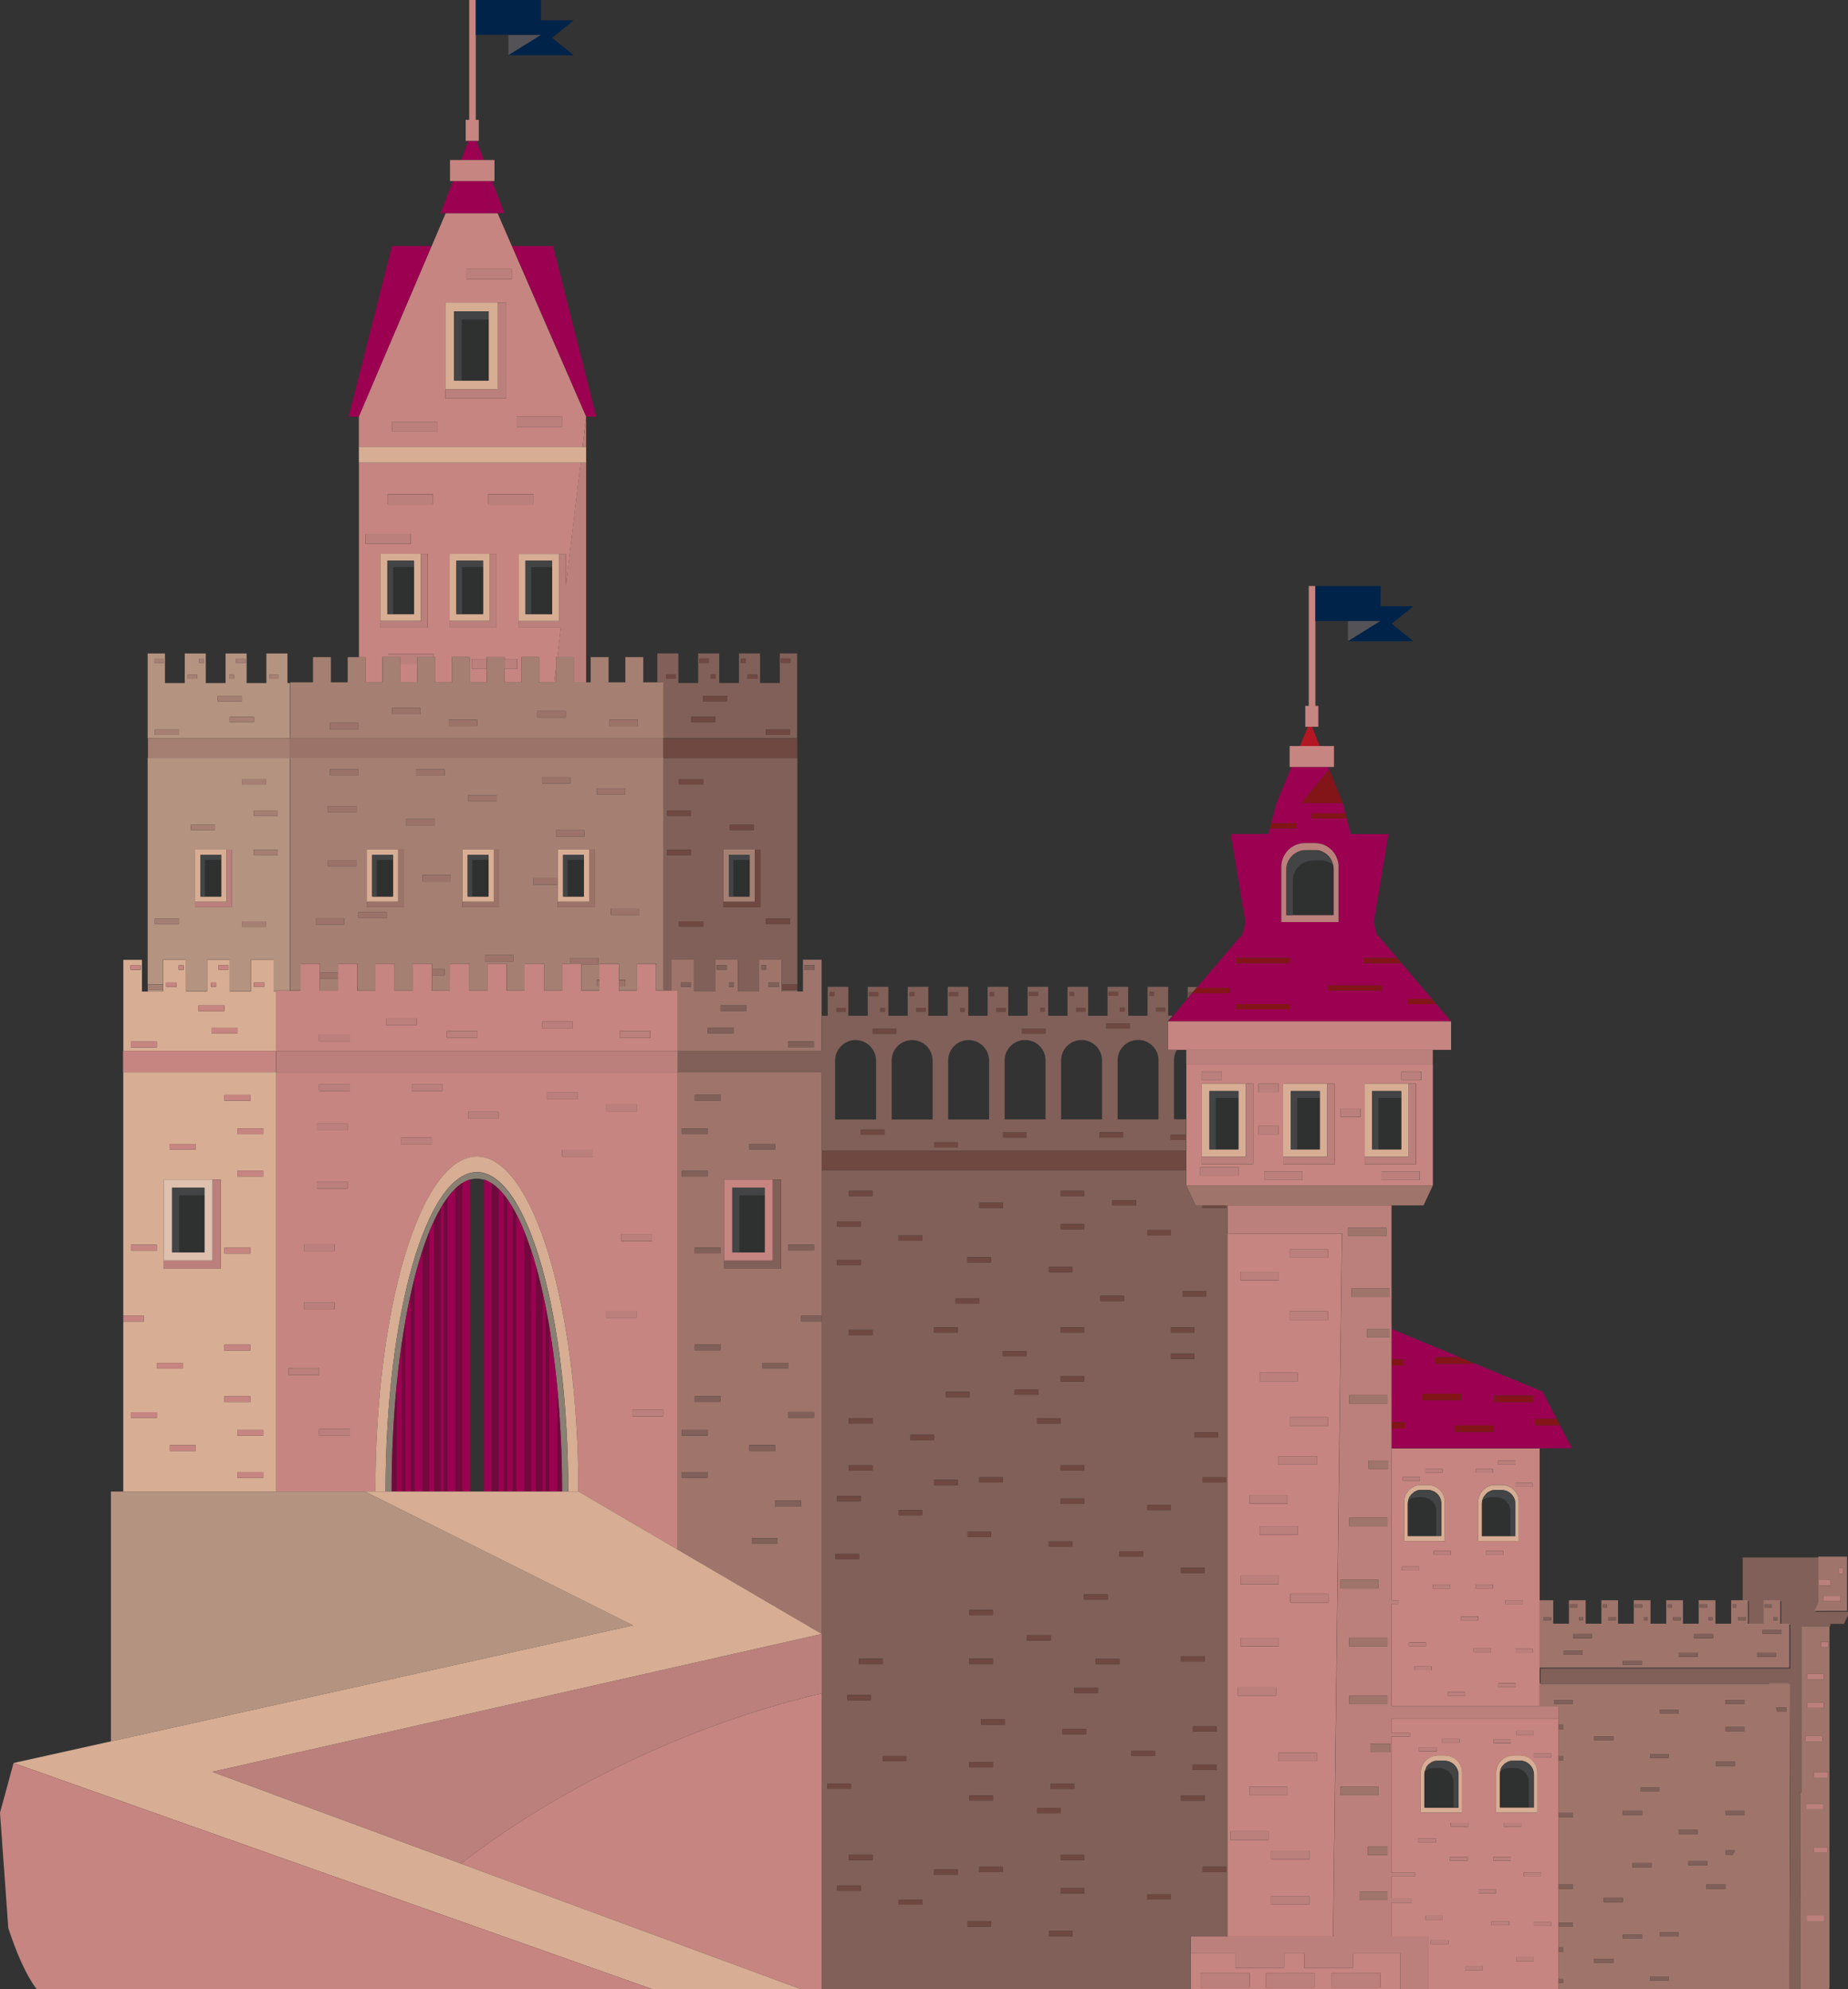 <?xml version="1.0" encoding="UTF-8"?>
<svg xmlns="http://www.w3.org/2000/svg" id="Calque_2" viewBox="0 0 256.2 275.71">
  <rect x="0" y="0" width="256.2" height="275.71" fill="#333333" stroke="none"/>
  <defs>
    <style>.cls-1{fill:#6e4841;}.cls-2{fill:#fff;}.cls-3{fill:#9c7369;}.cls-4{fill:#9f756b;}.cls-5{fill:#2f3030;}.cls-6{fill:#002349;}.cls-7{fill:#888072;}.cls-8{fill:#a58072;}.cls-9{fill:#9c0051;}.cls-10{fill:#ddc0ae;}.cls-11{fill:#c68580;}.cls-12{fill:#b41724;}.cls-13{fill:#b49380;}.cls-14{fill:#831518;}.cls-15{fill:#806058;}.cls-16{fill:#bb807b;}.cls-17{fill:#72083d;}.cls-18{fill:#d7ad94;}.cls-19{fill:#545257;}.cls-20{fill:#424445;}</style>
  </defs>
  <g id="Calque_10">
    <path class="cls-2" d="m70.46,4.84s.01,0,.02,0h0s-.02,0-.02,0h0Z"></path>
    <path class="cls-15" d="m248.04,275.71l.16-27.24.76-.02h.69s-.04,27.26-.04,27.26"></path>
    <polygon class="cls-15" points="256.2 223.38 256.2 223.9 255.64 225.07 253.75 225.07 253.75 225.41 249.76 225.41 249.76 248.43 249.64 248.45 248.19 248.72 248.19 241.82 248.19 241.08 248.19 241.08 248.19 233.42 213.56 233.42 213.56 231.24 248.19 231.24 248.19 225.16 246.94 225.16 246.94 221.91 244.62 221.91 244.62 225.16 242.44 225.16 242.44 221.91 241.6 221.91 241.6 215.86 252.21 215.86 252.21 222.22 251.73 223.25 251.66 223.38 256.2 223.38"></polygon>
    <path class="cls-15" d="m249.64,263.09v12.62c-.69,0-.09-1.32-.14-2.91-.11-3.66-.21-9.5-.31-9.81l.45.1Z"></path>
    <path class="cls-4" d="m252.16,218.99h1.64v.76h-1.64v-.76h0Zm2.74-1.66h.61v.76h-.61v-.76h0Zm.24,4.6h-2.34v-.76h2.34v.76h0Zm-3.6,1.34h0s4.53-.01,4.53-.01v-7.51h-3.98v6.35l-.55,1.17h0Z"></path>
    <path class="cls-4" d="m251.79,266.26c-.6,1.98-1.21,4.77-1.63,6.8-.17-.07-.34-.14-.52-.21v-8.52l.59-1.11,2.7.61c-.26.07-.57.72-.9,1.67h-1.51v.76h1.27Z"></path>
    <path class="cls-4" d="m253.55,275.58v.02s-.03.07-.06.11h-3.85s-.01-1.29,0-2.91c1.59.65,3.37,1.52,3.81,2.11.03.3.06.53.1.67Z"></path>
    <path class="cls-4" d="m253.63,225.41h-3.87v23.02l-.12.02v14.64l.11,12.62,3.88-.11v-50.19Zm-3.11,6.59h2.34v.75h-2.34v-.75Zm0,3.95h2.34v.76h-2.34v-.76Zm-.22,4.65h2.34v.75h-2.34v-.75Zm.16,9.4h2.34v.76h-2.34v-.76Zm2.9,6.79h-1.89v-.76h1.89v.76Zm.05-10.43h-1.99v-.75h1.99v.75Zm.08-18.06h-1.03v-.75h1.03v.75Z"></path>
    <rect class="cls-16" x="250.52" y="265.5" width="2.34" height=".76"></rect>
    <rect class="cls-16" x="251.47" y="256.03" width="1.89" height=".76"></rect>
    <rect class="cls-16" x="250.3" y="240.6" width="2.34" height=".75"></rect>
    <rect class="cls-16" x="250.46" y="250" width="2.34" height=".76"></rect>
    <rect class="cls-16" x="250.52" y="232" width="2.34" height=".75"></rect>
    <rect class="cls-16" x="251.42" y="245.61" width="1.99" height=".75"></rect>
    <rect class="cls-16" x="250.52" y="235.95" width="2.34" height=".76"></rect>
    <polygon class="cls-16" points="252.8 221.93 255.14 221.93 255.14 221.17 252.8 221.17 252.8 221.93 252.8 221.93"></polygon>
    <polygon class="cls-16" points="253.8 218.99 252.16 218.99 252.16 219.75 253.8 219.75 253.8 218.99 253.8 218.99"></polygon>
    <rect class="cls-16" x="252.46" y="227.55" width="1.03" height=".75"></rect>
    <polygon class="cls-16" points="255.51 217.32 254.9 217.32 254.9 218.08 255.51 218.08 255.51 217.32 255.51 217.32"></polygon>
    <path class="cls-4" d="m214,224.12h1.05v.45h-1.05v-.45h0Zm2.74,4.63h2.65v.59h-2.65v-.59h0Zm.91-6.39h1.05v.45h-1.05v-.45h0Zm1.27,1.76h.53v.45h-.53v-.45h0Zm1.8,2.35v.59h-2.65v-.59h2.65Zm1.52-4.11h.53v.45h-.53v-.45h0Zm.74,1.76h1.06v.45h-1.06v-.45h0Zm2,6.04h2.65v.59h-2.65v-.59h0Zm1.65-7.8h1.05v.45h-1.05v-.45h0Zm1.27,1.76h.53v.45h-.53v-.45h0Zm3.32-1.76h.53v.45h-.53v-.45h0Zm.75,1.76h1.05v.45h-1.05v-.45h0Zm3.4,4.93v.59h-2.65v-.59h2.65Zm-.52-2.58h2.65v.59h-2.65v-.59h0Zm.76-4.11h1.05v.45h-1.05v-.45h0Zm1.27,1.76h.53v.45h-.53v-.45h0Zm3.32-1.76h.53v.45h-.53v-.45h0Zm.74,1.76h1.06v.45h-1.06v-.45h0Zm2.64,4.93h2.65v.59h-2.65v-.59h0Zm.75-3.17h2.65v.59h-2.65v-.59h0Zm.27-3.52h1.05v.45h-1.05v-.45h0Zm1.27,1.76h.53v.45h-.53v-.45h0Zm2.2,7v-6.08h-1.26v-3.25h-2.32v3.25h-2.17v-3.25h-2.32v3.25h-2.18v-3.25h-2.32v3.25h-2.18v-3.25h-2.32v3.25h-2.18v-3.25h-2.32v3.25h-2.18v-3.25h-2.31v3.25h-2.18v-3.25h-2.32v3.25h-2.18v-3.25h-1.91v9.34h34.63Z"></path>
    <path class="cls-4" d="m248.07,272.24v-23.74,27.09l.12-42.17h-34.63v-.13h-.12v3.15h2.62v2.62h.68v.59h-.68v3.73h.68v.59h-.68v7.29h2.01v.59h-2.01v9.34h2.01v.59h-2.01v4.69h2.01v.59h-2.01v2.85h.68v.59h-.68v3.74h.68v.59h-.68v.88h32.01s-.01-.08,0-.12v-3.34m-10.19-28.08h2.66v.59h-2.66v-.59Zm-7.81-7.21h2.65v.59h-2.65v-.59Zm-1.33,6.13h2.65v.59h-2.65v-.59Zm-1.33,4.62h2.66v.59h-2.66v-.59Zm-2.42,3.25h2.65v.59h-2.65v-.59Zm3.98,7.26v.59h-2.66v-.59h2.66Zm-7.96-17.58h2.65v.58h-2.65v-.58Zm3.98,22.4v.6h-2.66v-.6h2.66Zm-6.92-26.83h-2.65v-.59h2.65v.59Zm5.59,35.86h-2.65v-.59h2.65v.59Zm3.98-3.38h-2.65v-.58h2.65v.58Zm3.75,5.84h-2.65v-.59h2.65v.59Zm1.33-6.13h-2.65v-.59h2.65v.59Zm0-14.79h2.65v.59h-2.65v-.59Zm1.33,4.91v-.59h2.65v.59h-2.65Zm5.16,3.26h-2.66v-.59h2.66v.59Zm1-4.72h-1v-.59h1.34c-.11.2-.22.39-.34.59Zm1.65-5.51h-2.65v-.59h2.65v.59Zm0-11.61h-2.65v-.58h2.65v.58Zm0-3.73h-2.65v-.59h2.65v.59Zm4.35.45h1.45v.59h-1.25c-.07-.19-.14-.39-.2-.59Z"></path>
    <path class="cls-4" d="m248.07,233.29v.13h-2.77c-.01-.05-.02-.09-.03-.13h2.8Z"></path>
    <rect class="cls-15" x="216.06" y="239.06" width=".68" height=".59"></rect>
    <rect class="cls-15" x="228.74" y="243.09" width="2.65" height=".59"></rect>
    <rect class="cls-15" x="222.33" y="263.04" width="2.66" height=".6"></rect>
    <rect class="cls-15" x="221.01" y="240.64" width="2.65" height=".58"></rect>
    <rect class="cls-15" x="239.21" y="235.62" width="2.65" height=".59"></rect>
    <rect class="cls-15" x="237.88" y="244.17" width="2.66" height=".59"></rect>
    <rect class="cls-15" x="239.21" y="239.36" width="2.65" height=".58"></rect>
    <rect class="cls-15" x="230.07" y="236.96" width="2.65" height=".59"></rect>
    <rect class="cls-15" x="224.99" y="250.96" width="2.65" height=".59"></rect>
    <rect class="cls-15" x="226.31" y="258.22" width="2.66" height=".59"></rect>
    <rect class="cls-15" x="215.42" y="235.62" width="2.65" height=".59"></rect>
    <rect class="cls-15" x="239.21" y="250.96" width="2.65" height=".59"></rect>
    <rect class="cls-15" x="227.41" y="247.71" width="2.66" height=".59"></rect>
    <rect class="cls-15" x="216.06" y="243.38" width=".68" height=".59"></rect>
    <path class="cls-15" d="m240.55,256.47c-.11.2-.22.39-.34.59h-1v-.59h1.34Z"></path>
    <rect class="cls-15" x="232.72" y="253.61" width="2.65" height=".59"></rect>
    <rect class="cls-15" x="216.06" y="251.26" width="2.01" height=".59"></rect>
    <rect class="cls-15" x="216.06" y="261.19" width="2.01" height=".59"></rect>
    <rect class="cls-15" x="216.06" y="269.91" width=".68" height=".59"></rect>
    <polygon class="cls-15" points="246.99 225.88 244.33 225.88 244.33 226.46 246.99 226.46 246.99 225.88 246.99 225.88"></polygon>
    <rect class="cls-15" x="228.74" y="273.94" width="2.65" height=".59"></rect>
    <polygon class="cls-15" points="218.07 227.05 220.72 227.05 220.72 226.46 218.07 226.46 218.07 227.05 218.07 227.05"></polygon>
    <polygon class="cls-15" points="237.51 226.46 234.86 226.46 234.86 227.05 237.51 227.05 237.51 226.46 237.51 226.46"></polygon>
    <rect class="cls-15" x="221.01" y="271.48" width="2.65" height=".59"></rect>
    <rect class="cls-15" x="230.07" y="267.81" width="2.65" height=".59"></rect>
    <rect class="cls-15" x="236.55" y="261.19" width="2.66" height=".59"></rect>
    <polygon class="cls-15" points="232.72 229.63 235.37 229.63 235.37 229.04 232.72 229.04 232.72 229.63 232.72 229.63"></polygon>
    <rect class="cls-15" x="216.06" y="266.47" width="2.01" height=".59"></rect>
    <path class="cls-15" d="m247.66,236.66v.59h-1.25c-.07-.19-.14-.39-.2-.59h1.45Z"></path>
    <rect class="cls-15" x="224.99" y="268.11" width="2.65" height=".58"></rect>
    <rect class="cls-15" x="216.06" y="274.24" width=".68" height=".59"></rect>
    <polygon class="cls-15" points="246.24 229.04 243.59 229.04 243.59 229.63 246.24 229.63 246.24 229.04 246.24 229.04"></polygon>
    <rect class="cls-15" x="234.05" y="257.93" width="2.65" height=".59"></rect>
    <polygon class="cls-15" points="219.4 228.75 216.74 228.75 216.74 229.34 219.4 229.34 219.4 228.75 219.4 228.75"></polygon>
    <polygon class="cls-15" points="227.64 230.16 224.99 230.16 224.99 230.75 227.64 230.75 227.64 230.16 227.64 230.16"></polygon>
    <polygon class="cls-15" points="215.06 224.12 214 224.12 214 224.57 215.06 224.57 215.06 224.12 215.06 224.12"></polygon>
    <polygon class="cls-15" points="218.7 222.36 217.65 222.36 217.65 222.8 218.7 222.8 218.7 222.36 218.7 222.36"></polygon>
    <polygon class="cls-15" points="219.45 224.12 218.93 224.12 218.93 224.57 219.45 224.57 219.45 224.12 219.45 224.12"></polygon>
    <polygon class="cls-15" points="224.04 224.12 222.98 224.12 222.98 224.57 224.04 224.57 224.04 224.12 224.04 224.12"></polygon>
    <polygon class="cls-15" points="222.77 222.36 222.24 222.36 222.24 222.8 222.77 222.8 222.77 222.36 222.77 222.36"></polygon>
    <polygon class="cls-15" points="227.69 222.36 226.64 222.36 226.64 222.8 227.69 222.8 227.69 222.36 227.69 222.36"></polygon>
    <polygon class="cls-15" points="228.44 224.12 227.91 224.12 227.91 224.57 228.44 224.57 228.44 224.12 228.44 224.12"></polygon>
    <polygon class="cls-15" points="233.02 224.12 231.97 224.12 231.97 224.57 233.02 224.57 233.02 224.12 233.02 224.12"></polygon>
    <polygon class="cls-15" points="231.75 222.36 231.22 222.36 231.22 222.8 231.75 222.8 231.75 222.36 231.75 222.36"></polygon>
    <polygon class="cls-15" points="236.67 222.36 235.62 222.36 235.62 222.8 236.67 222.8 236.67 222.36 236.67 222.36"></polygon>
    <polygon class="cls-15" points="237.42 224.12 236.89 224.12 236.89 224.57 237.42 224.57 237.42 224.12 237.42 224.12"></polygon>
    <polygon class="cls-15" points="242.01 224.12 240.95 224.12 240.95 224.57 242.01 224.57 242.01 224.12 242.01 224.12"></polygon>
    <polygon class="cls-15" points="240.73 222.36 240.21 222.36 240.21 222.8 240.73 222.8 240.73 222.36 240.73 222.36"></polygon>
    <polygon class="cls-15" points="245.66 222.36 244.6 222.36 244.6 222.8 245.66 222.8 245.66 222.36 245.66 222.36"></polygon>
    <polygon class="cls-15" points="246.4 224.12 245.87 224.12 245.87 224.57 246.4 224.57 246.4 224.12 246.4 224.12"></polygon>
    <path class="cls-11" d="m194.37,217.13h2.39v.53h-2.39v-.53h0Zm.1-12.43h2.39v.53h-2.39v-.53h0Zm3.5,1.13c1.29,0,2.33,1.04,2.33,2.33v5.43h-5.63v-5.43c0-1.29,1.04-2.33,2.33-2.33h.97Zm-.38-2.28h2.39v.53h-2.39v-.53h0Zm3.56,11.94h-2.39v-.53h2.39v.53h0Zm1.39,8.57h2.39v.53h-2.39v-.53h0Zm2.04-4.44h2.39v.53h-2.39v-.53h0Zm0-16.02h2.39v.53h-2.39v-.53h0Zm3.66,2.22c1.29,0,2.33,1.04,2.33,2.33v5.43h-5.63v-5.43c0-1.29,1.04-2.33,2.33-2.33h.97Zm-.54-3.36h2.38v.53h-2.38v-.53h0Zm4.77,3.61h-2.39v-.53h2.39v.53h0Zm-3.76,16.23v-.52h2.39v.52h-2.39Zm-2.71-6.81v-.53h2.39v.53h-2.39Zm4.09,18.32h-2.38v-.53h2.38v.53h0Zm-3.39-4.85h-2.39v-.53h2.39v.53h0Zm-8.03-8.81v-.53h2.39v.53h-2.39Zm4.45,14.88h-2.39v-.53h2.39v.53h0Zm-7.81-6.86v-.52h2.39v.52h-2.39Zm3.15,3.33h-2.39v-.53h2.39v.53h0Zm-5.54-30.74v21.01h.98v.53h-.98v14.13h20.53v-35.67h-20.53Zm19.56,28.29h-2.39v-.53h2.39v.53Z"></path>
    <polygon class="cls-16" points="210.08 206.08 212.47 206.08 212.47 205.55 210.08 205.55 210.08 206.08 210.08 206.08"></polygon>
    <polygon class="cls-16" points="211.1 221.78 208.71 221.78 208.71 222.31 211.1 222.31 211.1 221.78 211.1 221.78"></polygon>
    <polygon class="cls-16" points="201.05 219.63 198.66 219.63 198.66 220.16 201.05 220.16 201.05 219.63 201.05 219.63"></polygon>
    <polygon class="cls-16" points="204.92 224.07 202.53 224.07 202.53 224.61 204.92 224.61 204.92 224.07 204.92 224.07"></polygon>
    <polygon class="cls-16" points="210.08 202.47 207.7 202.47 207.7 202.99 210.08 202.99 210.08 202.47 210.08 202.47"></polygon>
    <polygon class="cls-16" points="206.96 203.61 204.58 203.61 204.58 204.14 206.96 204.14 206.96 203.61 206.96 203.61"></polygon>
    <polygon class="cls-16" points="208.38 214.97 206 214.97 206 215.5 208.38 215.5 208.38 214.97 208.38 214.97"></polygon>
    <polygon class="cls-16" points="196.75 217.13 194.37 217.13 194.37 217.66 196.75 217.66 196.75 217.13 196.75 217.13"></polygon>
    <polygon class="cls-16" points="200.72 235.05 203.11 235.05 203.11 234.51 200.72 234.51 200.72 235.05 200.72 235.05"></polygon>
    <polygon class="cls-16" points="206.96 219.63 204.58 219.63 204.58 220.16 206.96 220.16 206.96 219.63 206.96 219.63"></polygon>
    <polygon class="cls-16" points="199.97 203.55 197.58 203.55 197.58 204.08 199.97 204.08 199.97 203.55 199.97 203.55"></polygon>
    <polygon class="cls-16" points="196.85 204.7 194.46 204.7 194.46 205.23 196.85 205.23 196.85 204.7 196.85 204.7"></polygon>
    <polygon class="cls-16" points="198.76 215.5 201.14 215.5 201.14 214.97 198.76 214.97 198.76 215.5 198.76 215.5"></polygon>
    <polygon class="cls-16" points="196.07 231.51 198.45 231.51 198.45 230.98 196.07 230.98 196.07 231.51 196.07 231.51"></polygon>
    <polygon class="cls-16" points="197.69 227.66 195.3 227.66 195.3 228.18 197.69 228.18 197.69 227.66 197.69 227.66"></polygon>
    <polygon class="cls-16" points="204.31 228.97 206.69 228.97 206.69 228.44 204.31 228.44 204.31 228.97 204.31 228.97"></polygon>
    <polygon class="cls-16" points="210.08 229.07 212.47 229.07 212.47 228.54 210.08 228.54 210.08 229.07 210.08 229.07"></polygon>
    <polygon class="cls-16" points="207.7 233.82 210.08 233.82 210.08 233.29 207.7 233.29 207.7 233.82 207.7 233.82"></polygon>
    <path class="cls-18" d="m205.66,207.54l.02-.03.03-.05s0-.02.01-.02c.02-.02.03-.05.05-.07,0,0,.01-.02.02-.02.01-.02.02-.03.04-.05,0-.01.01-.02.02-.03.01-.02.03-.03.03-.05.01,0,.02-.02.02-.02.02-.02.03-.03.04-.04,0-.01.01-.02.02-.03.02-.02.03-.03.05-.05,0,0,0,0,0-.01.02-.02.04-.04.06-.06,0,0,.01-.01.02-.02.02-.01.03-.03.05-.04,0,0,.02-.02.02-.02.02-.02.03-.03.05-.04,0,0,.02-.01.02-.02.02-.02.03-.03.05-.04l.02-.02s.04-.03.06-.04c0,0,.01,0,.02-.01.03-.02.05-.03.08-.04h.02s.04-.03.06-.04c.01,0,.02-.01.03-.01.02-.01.04-.02.05-.03.01,0,.02,0,.03-.01.02,0,.04-.01.05-.02.01,0,.02-.01.03-.01.02,0,.04-.02.06-.02.01,0,.02,0,.03-.01.03,0,.06-.02.08-.03h0s.05-.01.08-.02c.01,0,.02,0,.03,0,.02,0,.04,0,.06-.01.01,0,.02,0,.03,0,.02,0,.04,0,.06,0,.01,0,.03,0,.04,0,.02,0,.04,0,.06,0h.03s.06,0,.09,0h.79c1.06,0,1.92.86,1.92,1.91v4.47h-4.63v-4.47c0-.17.02-.33.06-.49h0s.03-.09.04-.13c0,0,0-.02,0-.02l.02-.04s.01-.03.02-.04c0-.01.01-.02.02-.04,0-.02.01-.03.02-.05,0-.01.01-.02.02-.04,0-.02.02-.03.02-.04h0Zm-.72.62v5.43h5.63v-5.43c0-1.29-1.04-2.33-2.33-2.33h-.97c-1.29,0-2.33,1.04-2.33,2.33h0Z"></path>
    <path class="cls-5" d="m207.49,207.53h-.8c-.45,0-.86.15-1.19.41-.04.16-.06.32-.06.49v4.47h3.96v-3.46c0-1.06-.86-1.91-1.91-1.91h0Z"></path>
    <path class="cls-20" d="m205.6,207.67s-.01.02-.02.04c0,.02-.01.03-.02.04l-.02.04s0,.02,0,.02c-.02.04-.03.09-.04.13h0c.32-.25.74-.41,1.19-.41h.8c1.05,0,1.91.86,1.91,1.91v3.46h.67v-4.47c0-1.06-.86-1.91-1.92-1.91h-.79s-.06,0-.09,0h-.03s-.04,0-.06,0c-.01,0-.03,0-.04,0-.02,0-.04,0-.06,0-.01,0-.02,0-.03,0-.02,0-.04,0-.06.01-.01,0-.02,0-.03,0-.03,0-.05.01-.08.02h0s-.05.02-.08.03c-.01,0-.02,0-.03.01-.02,0-.04.01-.06.02-.01,0-.02,0-.03.01-.02,0-.03.01-.05.02-.01,0-.02.01-.03.01-.02,0-.04.02-.05.03-.01,0-.02,0-.03.01-.02,0-.04.02-.06.03h-.02s-.05.04-.08.05c0,0-.01,0-.02.01-.02.01-.04.02-.06.04l-.02.02s-.03.02-.05.04c0,0-.02.01-.02.02-.02.02-.03.03-.05.04,0,0-.01.01-.02.02-.02.01-.03.03-.05.04,0,0-.01.01-.02.02-.02.02-.04.04-.06.06,0,0,0,0,0,.01-.02.02-.04.04-.05.05,0,0-.02.02-.02.03-.01.02-.02.03-.04.04,0,0-.01.02-.02.02,0,.02-.02.03-.03.05,0,.01-.01.02-.02.03-.01.02-.03.03-.04.05,0,0-.01.02-.02.02-.02.02-.03.05-.05.07,0,0,0,.02-.01.02l-.03.05-.02.03s-.02.03-.02.04c0,.01-.01.02-.02.04,0,.02-.01.03-.02.05h0Z"></path>
    <path class="cls-18" d="m195.36,207.6s.03-.05.04-.08h0c.03-.05.06-.11.1-.16h0s.03-.05.04-.07c0,0,.01-.02.02-.02,0-.02.02-.03.03-.05.01,0,.02-.02.03-.03.01-.01.02-.02.03-.04,0-.01.02-.02.03-.03.01-.01.02-.03.04-.04,0,0,.01-.01.02-.02.02-.02.04-.04.06-.06.01,0,.02-.01.03-.02.01-.01.02-.02.03-.03.01-.01.02-.02.03-.03,0,0,.03-.02.04-.03.01,0,.02-.02.03-.03.01-.01.03-.02.04-.02.01,0,.02-.02.03-.03.01-.01.03-.02.04-.03.01,0,.02-.02.03-.02.03-.01.05-.03.07-.04,0,0,.02-.01.03-.01.02,0,.03-.02.05-.03.01,0,.02-.01.03-.02.02,0,.03-.01.05-.02.01,0,.02-.01.04-.02.02,0,.03-.01.05-.02.01,0,.02-.01.04-.02.02,0,.03-.01.05-.02.01,0,.02,0,.04-.01.03-.01.05-.02.08-.03,0,0,.01,0,.02,0,.02,0,.05-.01.07-.02.01,0,.02,0,.03,0,.02,0,.04,0,.06-.01.01,0,.02,0,.03,0,.02,0,.04,0,.06,0,.01,0,.02,0,.04,0,.02,0,.04,0,.06,0h.03s.06,0,.09,0h.8c1.06,0,1.91.86,1.91,1.91v4.47h-4.63v-4.47c0-.17.02-.34.07-.49h0c.03-.11.08-.23.13-.33h0Zm-.69.56v5.43h5.63v-5.43c0-1.29-1.04-2.33-2.33-2.33h-.97c-1.29,0-2.33,1.04-2.33,2.33h0Z"></path>
    <path class="cls-5" d="m197.22,207.53h-.8c-.45,0-.86.15-1.19.41-.04.16-.07.33-.07.49v4.47h3.96v-3.46c0-1.06-.86-1.91-1.91-1.91h0Z"></path>
    <path class="cls-20" d="m195.23,207.94c.33-.26.74-.41,1.19-.41h.8c1.06,0,1.91.86,1.91,1.91v3.46h.66v-4.47c0-1.06-.86-1.91-1.91-1.91h-.8s-.06,0-.09,0h-.03s-.04,0-.06,0c-.01,0-.02,0-.04,0-.02,0-.04,0-.06,0,0,0-.02,0-.03,0-.02,0-.04,0-.06.01,0,0-.02,0-.03,0-.02,0-.05.01-.07.02,0,0-.01,0-.02,0-.03.01-.06.02-.08.03-.01,0-.03,0-.04.01-.02,0-.03.01-.05.02-.01,0-.03.01-.04.02-.02,0-.03.01-.05.02-.01,0-.02.01-.04.02-.02,0-.03.01-.05.02-.01,0-.02.01-.03.02-.02,0-.03.02-.05.03-.01,0-.02.01-.03.01-.02.02-.05.03-.07.04-.01,0-.02.02-.03.02-.02,0-.03.02-.04.03-.01,0-.02.02-.03.03-.01,0-.03.01-.04.02-.01.01-.02.02-.03.03-.01.01-.03.02-.04.03-.01.01-.02.02-.03.03-.01,0-.02.02-.03.03-.01,0-.02.02-.03.02-.02.02-.04.04-.06.06-.01,0-.02.02-.02.02-.02.02-.03.03-.04.04,0,0-.02.02-.03.03,0,.02-.02.03-.03.04,0,.01-.02.02-.03.03-.01.02-.02.03-.03.05-.01,0-.02.02-.02.02-.01.02-.03.04-.04.06h0c-.04.07-.07.12-.1.17h0s-.03.06-.04.08h0c-.05.11-.09.23-.13.34h0Z"></path>
    <path class="cls-11" d="m209.47,257.9h-2.43v-.54h2.43v.54h0Zm-.27,8.96h-2.43v-.54h2.43v.54h0Zm-3.65,6.18h-2.43v-.54h2.43v.54h0Zm-4.53-15.68h2.43v.54h-2.43v-.54h0Zm-.22,12.08h-2.43v-.54h2.43v.54h0Zm-3.2-3.38v-.54h2.43v.54h-2.43Zm-.96-11.24h2.43v.54h-2.43v-.54h0Zm.1-12.64h2.43v.54h-2.43v-.54h0Zm6.8,10.44v.54h-2.43v-.54h2.43Zm-3.23-9.3c1.31,0,2.37,1.06,2.37,2.37v5.53h-5.73v-5.53c0-1.31,1.06-2.37,2.37-2.37h.99Zm-.39-2.31h2.43v.54h-2.43v-.54h0Zm5.04,20.88h2.43v.54h-2.43v-.54h0Zm2.08-20.82h2.43v.54h-2.43v-.54h0Zm3.87,11.55v.54h-2.43v-.54h2.43Zm-18-14.44v1.99h2.55v.54h-2.55v18.84h3.26v.54h-3.26v3.07h2.83v.54h-2.83v4.7h5.09v7.32h18.06v-37.54h-23.15Zm17.3,1.72h2.43v.54h-2.43v-.54Zm-2.8,5.79c0-1.31,1.06-2.37,2.37-2.37h.98c1.32,0,2.38,1.06,2.38,2.37v5.53h-5.73v-5.53Zm6.26,13.86v.54h-2.43v-.54h2.43Zm-1.03,12.25h-2.43v-.54h2.43v.54Zm2.42-4.84h-2.42v-.54h2.42v.54Zm0-23.38h-2.42v-.54h2.42v.54Z"></path>
    <polygon class="cls-16" points="212.64 243.57 215.07 243.57 215.07 243.03 212.64 243.03 212.64 243.57 212.64 243.57"></polygon>
    <polygon class="cls-16" points="211.25 260.09 213.67 260.09 213.67 259.54 211.25 259.54 211.25 260.09 211.25 260.09"></polygon>
    <polygon class="cls-16" points="203.45 257.36 201.02 257.36 201.02 257.9 203.45 257.9 203.45 257.36 203.45 257.36"></polygon>
    <polygon class="cls-16" points="207.39 261.88 204.96 261.88 204.96 262.42 207.39 262.42 207.39 261.88 207.39 261.88"></polygon>
    <polygon class="cls-16" points="212.64 239.89 210.21 239.89 210.21 240.43 212.64 240.43 212.64 239.89 212.64 239.89"></polygon>
    <polygon class="cls-16" points="209.47 241.06 207.04 241.06 207.04 241.6 209.47 241.6 209.47 241.06 209.47 241.06"></polygon>
    <polygon class="cls-16" points="210.91 253.15 210.91 252.61 208.48 252.61 208.48 253.15 210.91 253.15 210.91 253.15"></polygon>
    <polygon class="cls-16" points="199.08 254.81 196.65 254.81 196.65 255.36 199.08 255.36 199.08 254.81 199.08 254.81"></polygon>
    <polygon class="cls-16" points="203.12 273.04 205.55 273.04 205.55 272.5 203.12 272.5 203.12 273.04 203.12 273.04"></polygon>
    <polygon class="cls-16" points="207.04 257.9 209.47 257.9 209.47 257.36 207.04 257.36 207.04 257.9 207.04 257.9"></polygon>
    <polygon class="cls-16" points="202.35 241 199.92 241 199.92 241.54 202.35 241.54 202.35 241 202.35 241"></polygon>
    <polygon class="cls-16" points="199.18 242.17 196.75 242.17 196.75 242.71 199.18 242.71 199.18 242.17 199.18 242.17"></polygon>
    <polygon class="cls-16" points="201.12 253.15 203.55 253.15 203.55 252.61 201.12 252.61 201.12 253.15 201.12 253.15"></polygon>
    <polygon class="cls-16" points="198.38 269.44 200.8 269.44 200.8 268.9 198.38 268.9 198.38 269.44 198.38 269.44"></polygon>
    <polygon class="cls-16" points="200.03 265.52 197.61 265.52 197.61 266.06 200.03 266.06 200.03 265.52 200.03 265.52"></polygon>
    <polygon class="cls-16" points="206.76 266.85 209.19 266.85 209.19 266.32 206.76 266.32 206.76 266.85 206.76 266.85"></polygon>
    <polygon class="cls-16" points="212.64 266.95 215.07 266.95 215.07 266.41 212.64 266.41 212.64 266.95 212.64 266.95"></polygon>
    <polygon class="cls-16" points="210.21 271.79 212.64 271.79 212.64 271.25 210.21 271.25 210.21 271.79 210.21 271.79"></polygon>
    <path class="cls-18" d="m208.12,245.1s.02-.04.03-.05c0-.01.01-.03.02-.04,0-.01.01-.03.02-.04.01-.01.02-.03.02-.04,0-.01.02-.02.02-.03,0-.02.02-.03.03-.04.02-.02.03-.05.05-.07,0,0,0,0,0,0,.02-.02.03-.03.04-.05.01,0,.02-.02.03-.03.01-.02.02-.03.03-.04.02-.02.04-.04.06-.06,0,0,.01-.02.02-.02.01-.02.03-.03.04-.04,0,0,.02-.02.02-.02.03-.02.05-.04.07-.06h0s.04-.03.05-.05c0,0,.02,0,.02-.01.02-.01.03-.02.05-.03l.03-.02s.03-.02.05-.03c0-.01.02-.01.03-.02.02-.01.04-.02.05-.03.02-.01.05-.03.07-.04,0,0,.02,0,.03-.01.02-.01.03-.02.05-.03.01,0,.02-.01.03-.02.02,0,.03-.02.05-.02.01,0,.02,0,.04-.01.02,0,.03-.01.05-.02.01,0,.02-.01.03-.02.02,0,.04-.01.06-.02,0,0,.02,0,.03,0,.03-.01.06-.02.09-.02,0,0,0,0,.01,0,.03,0,.05-.01.08-.02.01,0,.02,0,.03,0,.02,0,.04-.01.06-.01h.03s.04-.01.06-.02h.09s.02,0,.03,0c.03,0,.06,0,.09,0h.81c1.08,0,1.95.87,1.95,1.95v4.55h-4.71v-4.55c0-.24.05-.46.12-.67,0,0,0,0,0-.01.01-.02.02-.05.03-.07.01-.03.02-.06.04-.09v-.02h.01Zm-.71.58v5.53h5.73v-5.53c0-1.31-1.06-2.37-2.37-2.37h-.98c-1.31,0-2.37,1.06-2.37,2.37h0Z"></path>
    <path class="cls-5" d="m208.04,245.28s.02-.05.03-.07c-.01.02-.02.05-.03.07h0Z"></path>
    <path class="cls-5" d="m210,245.04h-.81c-.45,0-.87.16-1.21.42.02-.06.03-.12.06-.17-.08.21-.12.43-.12.67v4.55h4.03v-3.52c0-1.07-.87-1.95-1.95-1.95h0Z"></path>
    <path class="cls-20" d="m208.04,245.28s0,.01,0,.01c-.02.06-.04.12-.06.17.33-.26.75-.42,1.21-.42h.81c1.07,0,1.95.88,1.95,1.95v3.52h.68v-4.55c0-1.08-.87-1.95-1.95-1.95h-.81s-.07,0-.09,0h-.1s-.02,0-.03,0c-.02,0-.04.01-.06.01h-.03s-.04.01-.06.02c0,0-.02,0-.03,0-.03,0-.05.01-.08.02,0,0,0,0-.01,0-.03,0-.06.01-.09.02-.01,0-.02,0-.03,0-.02.01-.04.02-.06.02-.01,0-.02.01-.03.02-.02,0-.03.01-.05.02-.01,0-.02,0-.04.01-.01,0-.03.02-.05.02-.01,0-.02.01-.03.02-.02.01-.03.02-.05.03,0,0-.02,0-.03.01-.02.01-.05.03-.07.04-.01.01-.03.02-.05.03-.01,0-.02,0-.03.02-.02.01-.03.02-.05.03l-.03.02s-.03.02-.05.03c0,0-.01.01-.02.01-.02.02-.03.03-.05.05h0s-.04.04-.07.06c0,0-.02.02-.02.02-.01.02-.03.03-.04.04-.01,0-.02.02-.02.02-.02.02-.04.04-.06.06,0,.01-.02.03-.03.04,0,0-.02.02-.03.03-.01.02-.02.03-.04.05,0,0,0,0,0,0-.02.02-.03.05-.05.07,0,.01-.02.02-.03.04,0,.01-.01.02-.02.03,0,.01-.01.03-.02.04,0,.01-.01.02-.02.04,0,.01-.01.02-.02.04,0,.02-.02.03-.03.05v.02s-.04.06-.05.09c-.01.02-.02.05-.03.07h0Z"></path>
    <path class="cls-18" d="m197.77,244.93c.05-.08.11-.16.17-.23h0s.04-.05.06-.07c0,0,0,0,.01-.01.06-.06.12-.12.19-.17,0,0,.02-.02.03-.02.02-.02.04-.03.05-.04.02-.01.03-.02.04-.03.02-.01.03-.02.05-.03.03-.02.06-.04.09-.06,0,0,0,0,.01,0,.03-.02.06-.03.09-.05h0s.04-.02.06-.03c0,0,.01,0,.02-.01.02-.01.04-.02.05-.02.01,0,.02,0,.03-.01.02,0,.03-.01.05-.02.01,0,.03,0,.04-.01.02-.01.03-.01.05-.02.02,0,.03-.01.05-.01.02,0,.05-.02.07-.02.02,0,.04-.01.05-.01.01,0,.03,0,.04,0,.02,0,.04,0,.05-.01.01,0,.03,0,.04,0,.02,0,.04,0,.06,0,.01,0,.02,0,.04,0,.02,0,.04,0,.06,0h.03s.06,0,.09,0h.82c1.07,0,1.95.87,1.95,1.95v4.55h-4.71v-4.55c0-.25.05-.48.14-.71.01-.02.02-.05.03-.07,0-.02.01-.03.02-.05.01-.03.03-.06.04-.08,0-.01.01-.02.01-.03.02-.04.04-.07.06-.1h0Zm-.81.75v5.53h5.73v-5.53c0-1.31-1.06-2.37-2.37-2.37h-.99c-1.31,0-2.37,1.06-2.37,2.37h0Z"></path>
    <path class="cls-5" d="m197.77,244.93c.05-.08.11-.16.17-.23-.06.07-.12.15-.17.23h0Z"></path>
    <path class="cls-5" d="m199.55,245.04h-.81c-.46,0-.87.16-1.21.42.02-.07.04-.14.07-.21-.09.22-.14.46-.14.71v4.55h4.03v-3.52c0-1.07-.87-1.95-1.95-1.95h0Z"></path>
    <path class="cls-5" d="m197.63,245.19s.01-.03.02-.05c-.01.02-.02.03-.02.05h0Z"></path>
    <path class="cls-5" d="m197.69,245.06s.01-.02.01-.03c0,0,0,.02-.01.03h0Z"></path>
    <path class="cls-20" d="m197.69,245.06s-.03.06-.04.08c-.01.02-.02.03-.02.05-.01.02-.02.05-.03.07-.03.07-.05.14-.07.21.33-.26.75-.42,1.21-.42h.81c1.08,0,1.95.88,1.95,1.95v3.52h.68v-4.55c0-1.08-.87-1.95-1.95-1.95h-.82s-.06,0-.09,0h-.03s-.04,0-.06,0c-.01,0-.02,0-.04,0-.02,0-.04,0-.06,0-.01,0-.03,0-.04,0-.02,0-.04,0-.05.01-.01,0-.03,0-.04,0-.02,0-.04.01-.05.01-.02,0-.05.01-.07.02-.02,0-.03.01-.05.01-.02,0-.03,0-.05.02-.01,0-.03,0-.04.01-.02,0-.03.01-.05.02-.01,0-.02,0-.03.01-.02,0-.04.01-.05.02,0,0-.02,0-.02.01-.02,0-.04.02-.06.03h0s-.06.03-.09.05c0,0,0,0-.01,0-.03.02-.06.04-.09.06-.02.01-.03.02-.05.03-.02.01-.03.02-.04.03-.02.01-.04.03-.05.04,0,0-.02.01-.03.02-.07.06-.13.11-.19.17,0,0,0,0-.01.01-.02.02-.04.04-.06.07h0c-.06.08-.12.15-.17.23h0s-.04.07-.06.1c0,0,0,.02-.01.03h0Z"></path>
    <path class="cls-9" d="m197.17,193.17h5.38v.9h-5.38v-.9h0Zm9.88,4.4v.9h-5.38v-.9h5.38Zm.09-4.14h5.38v.9h-5.38v-.9h0Zm5.7,3.21h2.95l.47.9h-3.41v-.9h0Zm-18.26-8.27v.89h-1.68v7.83h1.9v.89h-1.9v2.74h25.01l-4.06-7.84-10.97-4.55,1.42.59v.1h-5.38v-.9h3.47l-9.48-3.93v4.18h1.68Z"></path>
    <polygon class="cls-14" points="215.8 196.65 212.85 196.65 212.85 197.55 216.26 197.55 215.8 196.65 215.8 196.65"></polygon>
    <polygon class="cls-14" points="202.55 193.17 197.17 193.17 197.17 194.07 202.55 194.07 202.55 193.17 202.55 193.17"></polygon>
    <polygon class="cls-14" points="198.92 189.03 204.3 189.03 204.3 188.93 202.88 188.34 202.38 188.13 198.92 188.13 198.92 189.03 198.92 189.03"></polygon>
    <polygon class="cls-14" points="194.59 188.38 192.91 188.38 192.91 189.27 194.59 189.27 194.59 188.38 194.59 188.38"></polygon>
    <polygon class="cls-14" points="194.81 197.1 192.91 197.1 192.91 197.99 194.81 197.99 194.81 197.1 194.81 197.1"></polygon>
    <polygon class="cls-14" points="212.53 193.44 207.15 193.44 207.15 194.33 212.53 194.33 212.53 193.44 212.53 193.44"></polygon>
    <polygon class="cls-14" points="201.67 198.47 207.05 198.47 207.05 197.58 201.67 197.58 201.67 198.47 201.67 198.47"></polygon>
    <path class="cls-15" d="m163.73,249.57v-.73h3.28v.73h-3.28Zm-1.41-61.96h3.27v.73h-3.27v-.73h0Zm0,21.68h-3.28v-.73h3.28v.73h0Zm0,53.98h-3.28v-.73h3.28v.73h0Zm-5.48-20.61h3.27v.73h-3.27v-.73h0Zm-1.64-27.64h3.27v.72h-3.27v-.72h0Zm0,15.63h-3.28v-.73h3.28v.73h0Zm-2.99,4.01h-3.28v-.73h3.28v.73h0Zm-1.63,5.7h-3.28v-.73h3.28v.73h0Zm-.26,17.46h-3.27v-.73h3.27v.73h0Zm0,4.6h-3.27v-.73h3.27v.73h0Zm-1.64,5.94h-3.27v-.73h3.27v.73h0Zm-4.91-17.79h3.27v.73h-3.27v-.73h0Zm5.16-3.38v.73h-3.27v-.73h3.27Zm-6.55-20.53h3.27v.73h-3.27v-.73h0Zm-1.71-34.09h3.27v.73h-3.27v-.73h0Zm-1.38,46.46h-3.28v-.73h3.28v.73h0Zm-.26,20.44h-3.27v-.73h3.27v.73h0Zm-1.63,7.55h-3.27v-.72h3.27v.72h0Zm-4.63-61.18h-3.27v-.73h3.27v.73h0Zm0,53.98h-3.27v-.73h3.27v.73h0Zm-4.91-49.81h-3.27v-.73h3.27v.73h0Zm0,53.98h-3.27v-.72h3.27v.72h0Zm-5.48-20.61h3.27v.73h-3.27v-.73h0Zm-1.41,14.43h-3.27v-.73h3.27v.73h0Zm-1.64,4.24h-3.27v-.73h3.27v.73h0Zm-4.63-14.87h3.27v.73h-3.27v-.73h0Zm1.13-31.8h3.27v.73h-3.27v-.73h0Zm.22-8.04h3.27v.73h-3.27v-.73h0Zm0-32.72h3.27v.73h-3.27v-.73h0Zm0-5.33h3.27v.73h-3.27v-.73h0Zm1.64-4.24h3.27v.73h-3.27v-.73h0Zm3.27,38.04v.73h-3.27v-.73h3.27Zm-3.27-18.04v-.72h3.27v.72h-3.27Zm3.27,11.52v.72h-3.27v-.72h3.27Zm-.22,38.35v.73h-3.27v-.73h3.27Zm-1.64-4.29v-.73h3.27v.73h-3.27Zm10.39-31.77v.73h-3.27v-.73h3.27Zm-4.91-27.64h3.27v.73h-3.27v-.73h0Zm4.91,12.74h3.27v.73h-3.27v-.73h0Zm2.99-4.01h3.27v.73h-3.27v-.73h0Zm1.64-5.7h3.27v.73h-3.27v-.73h0Zm1.64,31.21v-.73h3.27v.73h-3.27Zm-1.38,18.38v-.73h3.27v.73h-3.27Zm0,6.79v-.73h3.27v.73h-3.27Zm0,14.31v-.73h3.27v.73h-3.27Zm0,3.88h3.27v.73h-3.27v-.73h0Zm-3.25-55.18v-.73h3.27v.73h-3.27Zm3,18.66h3.27v.73h-3.27v-.73h0Zm8.18-25.07v.73h-3.28v-.73h3.28Zm-6.55-20.53h3.27v.73h-3.27v-.73h0Zm9.64,8.89h3.27v.73h-3.27v-.73h0Zm1.64-5.94h3.27v.73h-3.27v-.73h0Zm0-4.6h3.27v.73h-3.27v-.73h0Zm3.25,55.91h3.27v.73h-3.27v-.73h0Zm-3.25-12.53v-.73h3.27v.73h-3.27Zm-1.64,5.21h3.27v.73h-3.27v-.73h0Zm1.64-16.34h-3.27v-.72h3.27v.72h0Zm3.27,5.79v.73h-3.27v-.73h3.27Zm-3.27-18.4v-.73h3.27v.73h-3.27Zm3.27,6.06v.73h-3.27v-.73h3.27Zm2.24-11.16h3.27v.73h-3.27v-.73h0Zm1.64-13.26h3.28v.73h-3.28v-.73h0Zm4.85,4.17h3.28v.72h-3.28v-.72h0Zm4.91,8.45h3.27v.73h-3.27v-.73h0Zm1.64,5.74h-3.27v-.73h3.27v.73h0Zm3.27,14.54h-3.27v-.73h3.27v.73h0Zm1.14,6.24h-3.28v-.73h3.28v.73h0Zm-4.63,39.12h3.27v.73h-3.27v-.73h0Zm1.64-15.04v.73h-3.28v-.73h3.28Zm1.64,9.71v.73h-3.27v-.73h3.27Zm-1.64-21.23h-3.28v-.73h3.28v.73h0Zm2.99,41.43h-3.28v-.73h3.28v.73h0Zm-4.91,8.92h5.09v-101.33h-.19v.37h-3.28v-.37h-.98l-1.29-2.74v-2.13h-50.54v113.53h51.17v-7.32h0Z"></path>
    <polygon class="cls-15" points="164.77 138.06 164.77 137.51 165.37 137.51 165.87 136.93 165.97 136.8 164.66 136.8 164.66 138.35 164.9 138.06 164.77 138.06 164.77 138.06"></polygon>
    <polygon class="cls-1" points="164.46 162.19 164.46 159.5 113.92 159.5 113.92 162.19 164.46 162.19 164.46 162.19"></polygon>
    <polygon class="cls-1" points="119.34 169.3 116.07 169.3 116.07 170.03 119.34 170.03 119.34 169.3 119.34 169.3"></polygon>
    <polygon class="cls-1" points="162.32 184.7 165.59 184.7 165.59 183.98 162.32 183.98 162.32 184.7 162.32 184.7"></polygon>
    <polygon class="cls-1" points="165.59 199.24 168.86 199.24 168.86 198.52 165.59 198.52 165.59 199.24 165.59 199.24"></polygon>
    <polygon class="cls-1" points="137.41 174.27 134.14 174.27 134.14 175 137.41 175 137.41 174.27 137.41 174.27"></polygon>
    <polygon class="cls-1" points="126.23 199.61 129.5 199.61 129.5 198.88 126.23 198.88 126.23 199.61 126.23 199.61"></polygon>
    <polygon class="cls-1" points="127.87 171.24 124.6 171.24 124.6 171.97 127.87 171.97 127.87 171.24 127.87 171.24"></polygon>
    <polygon class="cls-1" points="150.32 165.06 147.05 165.06 147.05 165.78 150.32 165.78 150.32 165.06 150.32 165.06"></polygon>
    <polygon class="cls-1" points="148.68 175.6 145.41 175.6 145.41 176.33 148.68 176.33 148.68 175.6 148.68 175.6"></polygon>
    <polygon class="cls-1" points="150.32 169.66 147.05 169.66 147.05 170.39 150.32 170.39 150.32 169.66 150.32 169.66"></polygon>
    <polygon class="cls-1" points="139.04 166.71 135.77 166.71 135.77 167.43 139.04 167.43 139.04 166.71 139.04 166.71"></polygon>
    <polygon class="cls-1" points="170 167.43 170 167.06 166.72 167.06 166.72 167.43 170 167.43 170 167.43"></polygon>
    <polygon class="cls-1" points="132.78 183.98 129.5 183.98 129.5 184.7 132.78 184.7 132.78 183.98 132.78 183.98"></polygon>
    <polygon class="cls-1" points="134.41 192.93 131.14 192.93 131.14 193.66 134.41 193.66 134.41 192.93 134.41 192.93"></polygon>
    <polygon class="cls-1" points="120.98 165.06 117.71 165.06 117.71 165.78 120.98 165.78 120.98 165.06 120.98 165.06"></polygon>
    <polygon class="cls-1" points="162.32 170.51 159.05 170.51 159.05 171.24 162.32 171.24 162.32 170.51 162.32 170.51"></polygon>
    <polygon class="cls-1" points="150.32 183.98 147.05 183.98 147.05 184.7 150.32 184.7 150.32 183.98 150.32 183.98"></polygon>
    <polygon class="cls-1" points="167.23 178.96 163.96 178.96 163.96 179.69 167.23 179.69 167.23 178.96 167.23 178.96"></polygon>
    <polygon class="cls-1" points="135.77 179.97 132.5 179.97 132.5 180.69 135.77 180.69 135.77 179.97 135.77 179.97"></polygon>
    <polygon class="cls-1" points="119.34 174.63 116.07 174.63 116.07 175.36 119.34 175.36 119.34 174.63 119.34 174.63"></polygon>
    <polygon class="cls-1" points="147.05 191.49 150.32 191.49 150.32 190.76 147.05 190.76 147.05 191.49 147.05 191.49"></polygon>
    <polygon class="cls-1" points="139.04 187.97 142.32 187.97 142.32 187.24 139.04 187.24 139.04 187.97 139.04 187.97"></polygon>
    <polygon class="cls-1" points="120.98 184.35 117.71 184.35 117.71 185.07 120.98 185.07 120.98 184.35 120.98 184.35"></polygon>
    <polygon class="cls-1" points="117.71 197.31 120.98 197.31 120.98 196.59 117.71 196.59 117.71 197.31 117.71 197.31"></polygon>
    <polygon class="cls-1" points="168.64 244.6 165.37 244.6 165.37 245.33 168.64 245.33 168.64 244.6 168.64 244.6"></polygon>
    <polygon class="cls-1" points="122.39 229.92 119.12 229.92 119.12 230.65 122.39 230.65 122.39 229.92 122.39 229.92"></polygon>
    <polygon class="cls-1" points="119.12 215.38 115.85 215.38 115.85 216.11 119.12 216.11 119.12 215.38 119.12 215.38"></polygon>
    <polygon class="cls-1" points="147.3 240.36 150.58 240.36 150.58 239.63 147.3 239.63 147.3 240.36 147.3 240.36"></polygon>
    <polygon class="cls-1" points="158.48 215.02 155.21 215.02 155.21 215.74 158.48 215.74 158.48 215.02 158.48 215.02"></polygon>
    <polygon class="cls-1" points="160.11 242.66 156.84 242.66 156.84 243.38 160.11 243.38 160.11 242.66 160.11 242.66"></polygon>
    <polygon class="cls-1" points="137.66 248.84 134.39 248.84 134.39 249.57 137.66 249.57 137.66 248.84 137.66 248.84"></polygon>
    <polygon class="cls-1" points="136.03 239.02 139.3 239.02 139.3 238.3 136.03 238.3 136.03 239.02 136.03 239.02"></polygon>
    <polygon class="cls-1" points="137.66 244.23 134.39 244.23 134.39 244.96 137.66 244.96 137.66 244.23 137.66 244.23"></polygon>
    <polygon class="cls-1" points="145.66 247.91 148.94 247.91 148.94 247.19 145.66 247.19 145.66 247.91 145.66 247.91"></polygon>
    <polygon class="cls-1" points="117.99 247.19 114.71 247.19 114.71 247.91 117.99 247.91 117.99 247.19 117.99 247.19"></polygon>
    <polygon class="cls-1" points="151.93 230.65 155.21 230.65 155.21 229.92 151.93 229.92 151.93 230.65 151.93 230.65"></polygon>
    <polygon class="cls-1" points="153.57 220.97 150.3 220.97 150.3 221.69 153.57 221.69 153.57 220.97 153.57 220.97"></polygon>
    <polygon class="cls-1" points="167.01 248.84 163.73 248.84 163.73 249.57 167.01 249.57 167.01 248.84 167.01 248.84"></polygon>
    <polygon class="cls-1" points="125.66 243.38 122.39 243.38 122.39 244.11 125.66 244.11 125.66 243.38 125.66 243.38"></polygon>
    <polygon class="cls-1" points="137.66 229.92 134.39 229.92 134.39 230.65 137.66 230.65 137.66 229.92 137.66 229.92"></polygon>
    <polygon class="cls-1" points="117.48 235.66 120.75 235.66 120.75 234.93 117.48 234.93 117.48 235.66 117.48 235.66"></polygon>
    <polygon class="cls-1" points="148.94 234.66 152.21 234.66 152.21 233.93 148.94 233.93 148.94 234.66 148.94 234.66"></polygon>
    <polygon class="cls-1" points="165.37 239.99 168.64 239.99 168.64 239.27 165.37 239.27 165.37 239.99 165.37 239.99"></polygon>
    <polygon class="cls-1" points="137.66 223.13 134.39 223.13 134.39 223.86 137.66 223.86 137.66 223.13 137.66 223.13"></polygon>
    <polygon class="cls-1" points="145.66 226.65 142.39 226.65 142.39 227.38 145.66 227.38 145.66 226.65 145.66 226.65"></polygon>
    <polygon class="cls-1" points="163.73 230.28 167.01 230.28 167.01 229.55 163.73 229.55 163.73 230.28 163.73 230.28"></polygon>
    <polygon class="cls-1" points="163.73 218.04 167.01 218.04 167.01 217.31 163.73 217.31 163.73 218.04 163.73 218.04"></polygon>
    <polygon class="cls-1" points="119.34 207.35 116.07 207.35 116.07 208.07 119.34 208.07 119.34 207.35 119.34 207.35"></polygon>
    <polygon class="cls-1" points="155.83 179.61 152.56 179.61 152.56 180.33 155.83 180.33 155.83 179.61 155.83 179.61"></polygon>
    <polygon class="cls-1" points="162.32 157.31 162.32 158.04 164.46 158.04 164.46 157.31 162.32 157.31 162.32 157.31"></polygon>
    <polygon class="cls-1" points="156.64 141.85 153.37 141.85 153.37 142.58 156.64 142.58 156.64 141.85 156.64 141.85"></polygon>
    <polygon class="cls-1" points="137.41 212.31 134.14 212.31 134.14 213.04 137.41 213.04 137.41 212.31 137.41 212.31"></polygon>
    <polygon class="cls-1" points="120.98 143.31 124.25 143.31 124.25 142.58 120.98 142.58 120.98 143.31 120.98 143.31"></polygon>
    <polygon class="cls-1" points="144.95 142.58 141.68 142.58 141.68 143.31 144.95 143.31 144.95 142.58 144.95 142.58"></polygon>
    <polygon class="cls-1" points="124.6 210.01 127.87 210.01 127.87 209.29 124.6 209.29 124.6 210.01 124.6 210.01"></polygon>
    <polygon class="cls-1" points="147.05 203.83 150.32 203.83 150.32 203.1 147.05 203.1 147.05 203.83 147.05 203.83"></polygon>
    <polygon class="cls-1" points="148.68 213.65 145.41 213.65 145.41 214.38 148.68 214.38 148.68 213.65 148.68 213.65"></polygon>
    <polygon class="cls-1" points="150.32 207.71 147.05 207.71 147.05 208.44 150.32 208.44 150.32 207.71 150.32 207.71"></polygon>
    <polygon class="cls-1" points="139.04 204.75 135.77 204.75 135.77 205.48 139.04 205.48 139.04 204.75 139.04 204.75"></polygon>
    <polygon class="cls-1" points="166.72 205.48 170 205.48 170 204.75 166.72 204.75 166.72 205.48 166.72 205.48"></polygon>
    <polygon class="cls-1" points="143.77 197.31 147.05 197.31 147.05 196.59 143.77 196.59 143.77 197.31 143.77 197.31"></polygon>
    <polygon class="cls-1" points="139.04 157.67 142.32 157.67 142.32 156.94 139.04 156.94 139.04 157.67 139.04 157.67"></polygon>
    <polygon class="cls-1" points="117.71 203.83 120.98 203.83 120.98 203.1 117.71 203.1 117.71 203.83 117.71 203.83"></polygon>
    <polygon class="cls-1" points="159.05 209.29 162.32 209.29 162.32 208.56 159.05 208.56 159.05 209.29 159.05 209.29"></polygon>
    <polygon class="cls-1" points="165.59 187.61 162.32 187.61 162.32 188.33 165.59 188.33 165.59 187.61 165.59 187.61"></polygon>
    <polygon class="cls-1" points="157.47 166.35 154.19 166.35 154.19 167.07 157.47 167.07 157.47 166.35 157.47 166.35"></polygon>
    <polygon class="cls-1" points="129.5 205.84 132.78 205.84 132.78 205.12 129.5 205.12 129.5 205.84 129.5 205.84"></polygon>
    <polygon class="cls-1" points="152.44 157.67 155.72 157.67 155.72 156.94 152.44 156.94 152.44 157.67 152.44 157.67"></polygon>
    <polygon class="cls-1" points="143.95 192.57 140.68 192.57 140.68 193.29 143.95 193.29 143.95 192.57 143.95 192.57"></polygon>
    <polygon class="cls-1" points="119.34 157.31 122.61 157.31 122.61 156.58 119.34 156.58 119.34 157.31 119.34 157.31"></polygon>
    <polygon class="cls-1" points="132.78 158.31 129.5 158.31 129.5 159.05 132.78 159.05 132.78 158.31 132.78 158.31"></polygon>
    <polygon class="cls-1" points="116.07 262.05 119.34 262.05 119.34 261.33 116.07 261.33 116.07 262.05 116.07 262.05"></polygon>
    <polygon class="cls-1" points="134.14 267.02 137.41 267.02 137.41 266.3 134.14 266.3 134.14 267.02 134.14 267.02"></polygon>
    <polygon class="cls-1" points="124.6 263.99 127.87 263.99 127.87 263.27 124.6 263.27 124.6 263.99 124.6 263.99"></polygon>
    <polygon class="cls-1" points="147.05 257.81 150.32 257.81 150.32 257.08 147.05 257.08 147.05 257.81 147.05 257.81"></polygon>
    <polygon class="cls-1" points="145.41 268.36 148.68 268.36 148.68 267.63 145.41 267.63 145.41 268.36 145.41 268.36"></polygon>
    <polygon class="cls-1" points="147.05 262.42 150.32 262.42 150.32 261.69 147.05 261.69 147.05 262.42 147.05 262.42"></polygon>
    <polygon class="cls-1" points="135.77 259.47 139.04 259.47 139.04 258.74 135.77 258.74 135.77 259.47 135.77 259.47"></polygon>
    <polygon class="cls-1" points="166.72 259.47 170 259.47 170 258.74 166.72 258.74 166.72 259.47 166.72 259.47"></polygon>
    <polygon class="cls-1" points="147.05 250.57 143.77 250.57 143.77 251.3 147.05 251.3 147.05 250.57 147.05 250.57"></polygon>
    <polygon class="cls-1" points="117.71 257.81 120.98 257.81 120.98 257.08 117.71 257.08 117.71 257.81 117.71 257.81"></polygon>
    <polygon class="cls-1" points="159.05 263.27 162.32 263.27 162.32 262.54 159.05 262.54 159.05 263.27 159.05 263.27"></polygon>
    <polygon class="cls-1" points="129.5 259.82 132.78 259.82 132.78 259.1 129.5 259.1 129.5 259.82 129.5 259.82"></polygon>
    <polygon class="cls-1" points="117.26 139.69 115.96 139.69 115.96 140.24 117.26 140.24 117.26 139.69 117.26 139.69"></polygon>
    <polygon class="cls-1" points="115.69 137.51 115.04 137.51 115.04 138.06 115.69 138.06 115.69 137.51 115.69 137.51"></polygon>
    <polygon class="cls-1" points="121.76 137.51 120.46 137.51 120.46 138.06 121.76 138.06 121.76 137.51 121.76 137.51"></polygon>
    <polygon class="cls-1" points="122.68 139.69 122.03 139.69 122.03 140.24 122.68 140.24 122.68 139.69 122.68 139.69"></polygon>
    <polygon class="cls-1" points="128.34 139.69 127.04 139.69 127.04 140.24 128.34 140.24 128.34 139.69 128.34 139.69"></polygon>
    <polygon class="cls-1" points="126.77 137.51 126.12 137.51 126.12 138.06 126.77 138.06 126.77 137.51 126.77 137.51"></polygon>
    <polygon class="cls-1" points="132.84 137.51 131.54 137.51 131.54 138.06 132.84 138.06 132.84 137.51 132.84 137.51"></polygon>
    <polygon class="cls-1" points="133.76 139.69 133.11 139.69 133.11 140.24 133.76 140.24 133.76 139.69 133.76 139.69"></polygon>
    <polygon class="cls-1" points="139.42 139.69 138.12 139.69 138.12 140.24 139.42 140.24 139.42 139.69 139.42 139.69"></polygon>
    <polygon class="cls-1" points="137.85 137.51 137.2 137.51 137.2 138.06 137.85 138.06 137.85 137.51 137.85 137.51"></polygon>
    <polygon class="cls-1" points="143.92 137.51 142.62 137.51 142.62 138.06 143.92 138.06 143.92 137.51 143.92 137.51"></polygon>
    <polygon class="cls-1" points="144.84 139.69 144.18 139.69 144.18 140.24 144.84 140.24 144.84 139.69 144.84 139.69"></polygon>
    <polygon class="cls-1" points="150.5 139.69 149.19 139.69 149.19 140.24 150.5 140.24 150.5 139.69 150.5 139.69"></polygon>
    <polygon class="cls-1" points="148.92 137.51 148.27 137.51 148.27 138.06 148.92 138.06 148.92 137.51 148.92 137.51"></polygon>
    <polygon class="cls-1" points="154.99 137.51 153.69 137.51 153.69 138.06 154.99 138.06 154.99 137.51 154.99 137.51"></polygon>
    <polygon class="cls-1" points="155.91 139.69 155.27 139.69 155.27 140.24 155.91 140.24 155.91 139.69 155.91 139.69"></polygon>
    <polygon class="cls-1" points="161.57 139.69 160.27 139.69 160.27 140.24 161.57 140.24 161.57 139.69 161.57 139.69"></polygon>
    <polygon class="cls-1" points="160 137.51 159.35 137.51 159.35 138.06 160 138.06 160 137.51 160 137.51"></polygon>
    <polygon class="cls-1" points="164.77 137.51 164.77 138.06 164.9 138.06 165.26 137.65 165.37 137.51 164.77 137.51 164.77 137.51"></polygon>
    <path class="cls-11" d="m170.58,253.83h5.29v1.18h-5.29v-1.18h0Zm1.04-19.98h5.29v1.18h-5.29v-1.18h0Zm.37-6.85h5.29v1.18h-5.29v-1.18h0Zm0-8.62h5.29v1.18h-5.29v-1.18h0Zm0-42.11h5.29v1.18h-5.29v-1.18h0Zm6.83,5.49h5.29v1.18h-5.29v-1.18h0Zm0-8.62h5.29v1.18h-5.29v-1.18h0Zm-4.19,38.39h5.29v1.17h-5.29v-1.17h0Zm3.88-4.31v1.18h-5.29v-1.18h5.29Zm1.41-15.77h-5.29v-1.18h5.29v1.18h0Zm2.64,10.37v1.17h-5.29v-1.17h5.29Zm-3.74-4.21v-1.18h5.29v1.18h-5.29Zm5.36,24.5h-5.29v-1.18h5.29v1.18h0Zm-1.62,22h-5.29v-1.18h5.29v1.18h0Zm-1.02,13.58h-5.29v-1.18h5.29v1.18h0Zm-8.32-8.88v-1.18h5.29v1.18h-5.29Zm8.32,15.14h-5.29v-1.17h5.29v1.17h0Zm3.26,4.44l1.24-97.41h-15.86v97.41h14.62Z"></path>
    <path class="cls-16" d="m186.9,170.16h5.29v1.17h-5.29v-1.17h0Zm5.76,9.6h-5.29v-1.18h5.29v1.18h0Zm0,5.6h-3.12v-1.17h3.12v1.17h0Zm.07,57.52h-2.72v-1.18h2.72v1.18h0Zm-.37,14.22h-2.72v-1.17h2.72v1.17h0Zm0,6.27h-3.9v-1.18h3.9v1.18h0Zm-6.54-14.56v-1.18h5.29v1.18h-5.29Zm6.54-13.78v1.18h-5.29v-1.18h5.29Zm-5.29-6.86v-1.18h5.29v1.18h-5.29Zm5.29-17.82v1.18h-5.29v-1.18h5.29Zm.1-7.95v1.17h-2.72v-1.17h2.72Zm-.1-7.86h-5.29v-1.18h5.29v1.18h0Zm-6.54,24.42h5.29v1.18h-5.29v-1.18h0Zm30.25,19.21v-1.73h-23.15v-14.13h.98v-.53h-.98v-54.72h-22.72v3.92h15.86l-1.24,97.41h-19.72v2.35h6.15v1.99h6.79v-1.99h2.77v1.99h6.79v-1.99h6.57v4.97h3.84v-7.32h-5.09v-4.7h2.83v-.54h-2.83v-3.07h3.26v-.54h-3.26v-18.84h2.55v-.54h-2.55v-1.99h23.15Z"></path>
    <polygon class="cls-16" points="176.91 233.85 171.62 233.85 171.62 235.03 176.91 235.03 176.91 233.85 176.91 233.85"></polygon>
    <polygon class="cls-16" points="176.26 257.69 181.55 257.69 181.55 256.51 176.26 256.51 176.26 257.69 176.26 257.69"></polygon>
    <polygon class="cls-16" points="178.51 247.63 173.22 247.63 173.22 248.81 178.51 248.81 178.51 247.63 178.51 247.63"></polygon>
    <polygon class="cls-16" points="176.26 263.95 181.55 263.95 181.55 262.78 176.26 262.78 176.26 263.95 176.26 263.95"></polygon>
    <polygon class="cls-16" points="177.28 244.1 182.57 244.1 182.57 242.93 177.28 242.93 177.28 244.1 177.28 244.1"></polygon>
    <polygon class="cls-16" points="177.28 218.38 171.99 218.38 171.99 219.55 177.28 219.55 177.28 218.38 177.28 218.38"></polygon>
    <polygon class="cls-16" points="184.11 173.13 178.83 173.13 178.83 174.31 184.11 174.31 184.11 173.13 184.11 173.13"></polygon>
    <polygon class="cls-16" points="173.22 208.39 178.51 208.39 178.51 207.22 173.22 207.22 173.22 208.39 173.22 208.39"></polygon>
    <polygon class="cls-16" points="177.28 176.27 171.99 176.27 171.99 177.44 177.28 177.44 177.28 176.27 177.28 176.27"></polygon>
    <polygon class="cls-16" points="178.9 222.1 184.19 222.1 184.19 220.93 178.9 220.93 178.9 222.1 178.9 222.1"></polygon>
    <polygon class="cls-16" points="175.87 253.83 170.58 253.83 170.58 255.01 175.87 255.01 175.87 253.83 175.87 253.83"></polygon>
    <polygon class="cls-4" points="187.07 236.21 192.36 236.21 192.36 235.03 187.07 235.03 187.07 236.21 187.07 236.21"></polygon>
    <polygon class="cls-4" points="191.1 247.63 185.82 247.63 185.82 248.81 191.1 248.81 191.1 247.63 191.1 247.63"></polygon>
    <polygon class="cls-4" points="188.46 263.37 192.36 263.37 192.36 262.19 188.46 262.19 188.46 263.37 188.46 263.37"></polygon>
    <polygon class="cls-4" points="192.36 227 187.07 227 187.07 228.17 192.36 228.17 192.36 227 192.36 227"></polygon>
    <polygon class="cls-4" points="191.1 218.97 185.82 218.97 185.82 220.14 191.1 220.14 191.1 218.97 191.1 218.97"></polygon>
    <polygon class="cls-4" points="187.07 211.53 192.36 211.53 192.36 210.35 187.07 210.35 187.07 211.53 187.07 211.53"></polygon>
    <polygon class="cls-4" points="187.07 194.54 192.36 194.54 192.36 193.36 187.07 193.36 187.07 194.54 187.07 194.54"></polygon>
    <polygon class="cls-4" points="189.74 203.57 192.46 203.57 192.46 202.4 189.74 202.4 189.74 203.57 189.74 203.57"></polygon>
    <polygon class="cls-4" points="190.01 242.88 192.73 242.88 192.73 241.7 190.01 241.7 190.01 242.88 190.01 242.88"></polygon>
    <polygon class="cls-4" points="189.64 257.09 192.36 257.09 192.36 255.92 189.64 255.92 189.64 257.09 189.64 257.09"></polygon>
    <polygon class="cls-4" points="187.37 179.75 192.66 179.75 192.66 178.58 187.37 178.58 187.37 179.75 187.37 179.75"></polygon>
    <polygon class="cls-4" points="189.54 185.36 192.66 185.36 192.66 184.18 189.54 184.18 189.54 185.36 189.54 185.36"></polygon>
    <polygon class="cls-4" points="192.19 170.16 186.9 170.16 186.9 171.33 192.19 171.33 192.19 170.16 192.19 170.16"></polygon>
    <polygon class="cls-16" points="184.11 181.75 178.83 181.75 178.83 182.93 184.11 182.93 184.11 181.75 184.11 181.75"></polygon>
    <polygon class="cls-16" points="174.64 191.45 179.92 191.45 179.92 190.27 174.64 190.27 174.64 191.45 174.64 191.45"></polygon>
    <polygon class="cls-16" points="179.92 211.53 174.64 211.53 174.64 212.7 179.92 212.7 179.92 211.53 179.92 211.53"></polygon>
    <polygon class="cls-16" points="184.11 196.42 178.83 196.42 178.83 197.6 184.11 197.6 184.11 196.42 184.11 196.42"></polygon>
    <polygon class="cls-16" points="177.28 202.99 182.57 202.99 182.57 201.81 177.28 201.81 177.28 202.99 177.28 202.99"></polygon>
    <polygon class="cls-16" points="177.28 227 171.99 227 171.99 228.17 177.28 228.17 177.28 227 177.28 227"></polygon>
    <polygon class="cls-4" points="165.75 167.06 197.35 167.06 198.64 164.32 164.46 164.32 165.75 167.06 165.75 167.06"></polygon>
    <path class="cls-11" d="m166.4,161.77h5.29v1.18h-5.29v-1.18h0Zm.22-11.58h7.12v11.17h-7.12v-11.17h0Zm0-1.66h2.77v1.18h-2.77v-1.18h0Zm7.86,7.52h2.77v1.17h-2.77v-1.17h0Zm0-5.86h2.77v1.18h-2.77v-1.18h0Zm3.43,0h7.12v11.17h-7.12v-11.17h0Zm7.94,3.43h2.77v1.18h-2.77v-1.18h0Zm3.35-3.43h7.13v11.17h-7.13v-11.17h0Zm5.07-1.66h2.77v1.18h-2.77v-1.18h0Zm2.55,15.01h-5.29v-1.18h5.29v1.18h0Zm-16.26,0h-5.29v-1.18h5.29v1.18h0Zm-16.09.78h34.18v-16.84h-34.18v16.84h0Z"></path>
    <polygon class="cls-16" points="164.46 147.47 198.64 147.47 198.64 145.51 164.46 145.51 164.46 147.47 164.46 147.47"></polygon>
    <path class="cls-18" d="m171.69,159.3h-4.04v-8.08h4.04v8.08h0Zm1.03-9.11h-6.1v10.14h6.1v-10.14h0Z"></path>
    <polygon class="cls-5" points="168.53 159.3 171.69 159.3 171.69 152.17 168.53 152.17 168.53 159.3 168.53 159.3"></polygon>
    <polygon class="cls-20" points="167.65 159.3 168.53 159.3 168.53 152.17 171.69 152.17 171.69 151.22 167.65 151.22 167.65 159.3 167.65 159.3"></polygon>
    <polygon class="cls-16" points="173.75 150.19 172.72 150.19 172.72 160.33 166.63 160.33 166.63 161.36 173.75 161.36 173.75 150.19 173.75 150.19"></polygon>
    <path class="cls-18" d="m182.97,159.3h-4.04v-8.08h4.04v8.08h0Zm1.03-9.11h-6.1v10.14h6.1v-10.14h0Z"></path>
    <polygon class="cls-5" points="179.82 159.3 182.97 159.3 182.97 152.17 179.82 152.17 179.82 159.3 179.82 159.3"></polygon>
    <polygon class="cls-20" points="178.93 159.3 179.82 159.3 179.82 152.17 182.97 152.17 182.97 151.22 178.93 151.22 178.93 159.3 178.93 159.3"></polygon>
    <polygon class="cls-16" points="185.03 150.19 184 150.19 184 160.33 177.91 160.33 177.91 161.36 185.03 161.36 185.03 150.19 185.03 150.19"></polygon>
    <path class="cls-18" d="m194.26,159.3h-4.04v-8.08h4.04v8.08h0Zm1.03-9.11h-6.1v10.14h6.1v-10.14h0Z"></path>
    <polygon class="cls-5" points="191.1 159.3 194.26 159.3 194.26 152.17 191.1 152.17 191.1 159.3 191.1 159.3"></polygon>
    <polygon class="cls-20" points="190.22 159.3 191.1 159.3 191.1 152.17 194.26 152.17 194.26 151.22 190.22 151.22 190.22 159.3 190.22 159.3"></polygon>
    <polygon class="cls-16" points="196.31 150.19 195.28 150.19 195.28 160.33 189.19 160.33 189.19 161.36 196.31 161.36 196.31 150.19 196.31 150.19"></polygon>
    <polygon class="cls-16" points="175.26 163.54 180.55 163.54 180.55 162.36 175.26 162.36 175.26 163.54 175.26 163.54"></polygon>
    <polygon class="cls-16" points="191.52 163.54 196.81 163.54 196.81 162.36 191.52 162.36 191.52 163.54 191.52 163.54"></polygon>
    <polygon class="cls-16" points="171.69 161.77 166.4 161.77 166.4 162.95 171.69 162.95 171.69 161.77 171.69 161.77"></polygon>
    <polygon class="cls-16" points="177.25 150.19 174.48 150.19 174.48 151.37 177.25 151.37 177.25 150.19 177.25 150.19"></polygon>
    <polygon class="cls-16" points="169.39 148.53 166.63 148.53 166.63 149.7 169.39 149.7 169.39 148.53 169.39 148.53"></polygon>
    <polygon class="cls-16" points="188.61 153.62 185.84 153.62 185.84 154.79 188.61 154.79 188.61 153.62 188.61 153.62"></polygon>
    <polygon class="cls-16" points="177.25 156.05 174.48 156.05 174.48 157.22 177.25 157.22 177.25 156.05 177.25 156.05"></polygon>
    <polygon class="cls-16" points="197.02 148.53 194.26 148.53 194.26 149.7 197.02 149.7 197.02 148.53 197.02 148.53"></polygon>
    <path class="cls-11" d="m191.37,275.48h-6.79v-1.99h6.79v1.99h0Zm-9.07,0h-6.79v-1.99h6.79v1.99h0Zm-9.07,0h-6.79v-1.99h6.79v1.99h0Zm14.36-4.73v1.99h-6.79v-1.99h-2.77v1.99h-6.79v-1.99h-6.15v4.97h29.07v-4.97h-6.58Z"></path>
    <polygon class="cls-16" points="166.43 275.48 173.22 275.48 173.22 273.48 166.43 273.48 166.43 275.48 166.43 275.48"></polygon>
    <polygon class="cls-16" points="175.51 275.48 182.3 275.48 182.3 273.48 175.51 273.48 175.51 275.48 175.51 275.48"></polygon>
    <polygon class="cls-16" points="184.58 275.48 191.37 275.48 191.37 273.48 184.58 273.48 184.58 275.48 184.58 275.48"></polygon>
    <polygon class="cls-12" points="182.96 103.4 182.46 102.16 181.89 100.73 181.31 100.73 180.88 101.78 180.22 103.4 182.96 103.4 182.96 103.4"></polygon>
    <path class="cls-9" d="m171.38,139.17h7.46v.71h-7.46v-.71h0Zm0-6.4h7.46v.71h-7.46v-.71h0Zm6.25-12.64c0-1.81,1.47-3.28,3.28-3.28h1.37c1.81,0,3.28,1.47,3.28,3.28v7.66h-7.93v-7.66h0Zm6.63-13.48l1.88,4.66h-5.72l3.84-4.66h0Zm7.34,29.93v.71h-7.46v-.71h7.46Zm3.54,1.87h3.37l.61.72h-3.98v-.72h0Zm6.02,3.11l-6.87-8.08h-5.21v-.71h4.61l-2.58-3.03h-.17l-.49-1.9,2.04-12.24h-5.23l-.56-2.17h-4.86v-.71h4.68l-.36-1.41-2.02-5.01h-5.11l-2.07,5.01-.73,2.8h3.53v.71h-3.71l-.2.77h-5.23l2.05,12.24-.49,1.9h-.17l-6.01,7.07-.11.13h4.63v.71h-5.23l-.35.42-.25.29-2.09,2.46-.64.75h39.24Z"></path>
    <polygon class="cls-14" points="184.27 106.65 180.43 111.31 186.15 111.31 184.27 106.65 184.27 106.65"></polygon>
    <path class="cls-16" d="m184.86,126.81h-6.51v-6.29c0-1.49,1.21-2.7,2.69-2.7h1.13s.09,0,.13,0c.02,0,.03,0,.04,0,.03,0,.06,0,.09,0,.02,0,.03,0,.05,0,.03,0,.05,0,.08,0,.02,0,.03,0,.05,0,.03,0,.05,0,.08.01h.05s.06.02.1.03c0,0,.02,0,.03,0,.04,0,.08.02.12.03,0,0,.03,0,.03.01.03,0,.06.02.08.03.02,0,.03,0,.05.02.03,0,.05.02.07.03.02,0,.03.01.04.02.03.01.05.02.08.03.01,0,.02,0,.03.02.03.01.06.03.09.05,0,0,.01,0,.02.01.04.02.07.04.11.06,0,0,.01,0,.01,0,.03.02.06.04.09.06,0,0,.02.01.03.02.03.02.05.04.08.05,0,0,.02.01.03.02.03.02.05.04.08.06,0,0,.01.01.02.02.13.11.25.23.36.36h0c.24.3.42.64.52,1.02h0c.06.22.09.45.09.7v6.29h0Zm.71-6.68c0-1.81-1.47-3.28-3.28-3.28h-1.37c-1.81,0-3.28,1.47-3.28,3.28v7.66h7.93v-7.66h0Z"></path>
    <path class="cls-5" d="m183.1,119.25h-1.12c-1.49,0-2.7,1.21-2.7,2.7v4.87h5.58v-6.29c0-.24-.03-.47-.09-.7-.46-.36-1.04-.58-1.67-.58h0Z"></path>
    <path class="cls-20" d="m181.98,119.25h1.12c.63,0,1.21.21,1.67.58h0c-.1-.38-.28-.73-.52-1.02h0c-.11-.14-.23-.26-.36-.36,0,0-.02,0-.02-.02-.03-.02-.05-.04-.08-.06,0,0-.02-.01-.03-.02-.03-.02-.05-.04-.08-.05-.01,0-.02-.01-.03-.02-.03-.02-.06-.04-.09-.06,0,0,0,0-.01,0-.04-.02-.07-.04-.11-.06,0,0-.01,0-.02-.01-.03-.01-.06-.03-.09-.05-.01,0-.02-.01-.03-.02-.03-.01-.05-.02-.08-.03-.01,0-.03-.01-.04-.02-.03-.01-.05-.02-.07-.03-.02,0-.03-.01-.05-.02-.02-.01-.05-.02-.08-.03,0,0-.02-.01-.03-.01-.04-.01-.08-.02-.12-.03,0,0-.02,0-.03,0-.03,0-.06-.01-.1-.02h-.05s-.05-.02-.08-.02c-.02,0-.03,0-.05,0-.03,0-.05,0-.08,0-.02,0-.03,0-.05,0-.03,0-.06,0-.09,0-.01,0-.03,0-.04,0-.04,0-.09,0-.13,0h-1.13c-1.49,0-2.69,1.21-2.69,2.7v6.29h.93v-4.87c0-1.49,1.21-2.7,2.7-2.7h0Z"></path>
    <polygon class="cls-14" points="178.85 132.77 171.38 132.77 171.38 133.48 178.85 133.48 178.85 132.77 178.85 132.77"></polygon>
    <polygon class="cls-14" points="178.85 139.17 171.38 139.17 171.38 139.88 178.85 139.88 178.85 139.17 178.85 139.17"></polygon>
    <polygon class="cls-14" points="184.15 137.29 191.61 137.29 191.61 136.58 184.15 136.58 184.15 137.29 184.15 137.29"></polygon>
    <polygon class="cls-14" points="165.26 137.65 170.49 137.65 170.49 136.93 165.87 136.93 165.37 137.51 165.26 137.65 165.26 137.65"></polygon>
    <polygon class="cls-14" points="198.52 138.45 195.15 138.45 195.15 139.17 199.13 139.17 198.52 138.45 198.52 138.45"></polygon>
    <polygon class="cls-14" points="189.08 133.48 194.29 133.48 193.69 132.77 189.08 132.77 189.08 133.48 189.08 133.48"></polygon>
    <polygon class="cls-14" points="181.84 113.43 186.7 113.43 186.56 112.88 186.51 112.72 181.84 112.72 181.84 113.43 181.84 113.43"></polygon>
    <polygon class="cls-14" points="179.75 114.11 176.22 114.11 176.19 114.23 176.03 114.82 179.75 114.82 179.75 114.11 179.75 114.11"></polygon>
    <polygon class="cls-11" points="161.93 145.51 201.17 145.51 201.17 141.56 161.93 141.56 161.93 145.51 161.93 145.51"></polygon>
    <polygon class="cls-9" points="82.67 57.75 76.66 34.1 70.97 34.1 81.26 57.75 82.67 57.75 82.67 57.75"></polygon>
    <polygon class="cls-9" points="54.34 34.1 48.33 57.75 49.75 57.75 59.83 34.1 54.34 34.1 54.34 34.1"></polygon>
    <polygon class="cls-11" points="55.47 94.58 57.8 94.58 57.8 92.03 55.47 92.03 55.47 94.58 55.47 94.58"></polygon>
    <path class="cls-11" d="m70.94,37.28v1.4h-6.28v-1.4h6.28Zm-.75,17.92h-8.46v-13.26h8.46v13.26h0Zm-9.53,4.65h-6.28v-1.39h6.28v1.39h0Zm10.97-2.09h6.28v1.4h-6.28v-1.4h0Zm-9.84-28.21l-1.95,4.57-10.09,23.64v4.2h31.01l.5-4.2-10.29-23.64-1.99-4.57h-7.2Z"></path>
    <path class="cls-11" d="m50.67,73.99h6.28v1.4h-6.28v-1.4h0Zm3.08-5.49h6.28v1.4h-6.28v-1.4h0Zm5.54,18.49h-6.53v-10.23h6.53v10.23h0Zm3.04-10.23h6.53v10.23h-6.53v-10.23h0Zm5.37-8.26h6.28v1.4h-6.28v-1.4h0Zm-17.04,26.07h2.33v-3.49h.82v-.46h6.28v.46h.2v3.49h2.34v-3.49h2.48v3.49h2.34v-1.85h-2.03v-1.4h2.03v-.23h2.48v.23h1.77v1.4h-1.77v1.85h2.33v-3.49h2.48v3.49h2.11l.22-1.88v-1.61h.2l.49-4.09h-5.84v-10.23h6.53v4.5l2.06-17.14h-30.75v26.97h.91v3.49h0Z"></path>
    <polygon class="cls-16" points="81.26 61.94 81.26 57.75 80.76 61.94 81.26 61.94 81.26 61.94"></polygon>
    <polygon class="cls-16" points="78.44 81.27 78.44 76.77 77.49 76.77 77.49 86.06 71.91 86.06 71.91 87 77.75 87 77.25 91.09 79.54 91.09 79.54 94.58 81.26 94.58 81.26 64.12 80.49 64.12 78.44 81.27 78.44 81.27"></polygon>
    <polygon class="cls-16" points="77.06 94.58 77.06 92.7 76.84 94.58 77.06 94.58 77.06 94.58"></polygon>
    <path class="cls-18" d="m57.4,85.11h-3.7v-7.41h3.7v7.41h0Zm.94-8.35h-5.59v9.29h5.59v-9.29h0Z"></path>
    <polygon class="cls-5" points="54.5 85.11 57.4 85.11 57.4 78.59 54.5 78.59 54.5 85.11 54.5 85.11"></polygon>
    <polygon class="cls-20" points="53.69 85.11 54.5 85.11 54.5 78.59 57.4 78.59 57.4 77.71 53.69 77.71 53.69 85.11 53.69 85.11"></polygon>
    <polygon class="cls-16" points="58.34 86.06 52.75 86.06 52.75 87 59.28 87 59.28 76.77 58.34 76.77 58.34 86.06 58.34 86.06"></polygon>
    <path class="cls-18" d="m66.97,85.11h-3.7v-7.41h3.7v7.41h0Zm.94-8.35h-5.59v9.29h5.59v-9.29h0Z"></path>
    <polygon class="cls-5" points="64.07 85.11 66.97 85.11 66.97 78.59 64.07 78.59 64.07 85.11 64.07 85.11"></polygon>
    <polygon class="cls-20" points="63.27 85.11 64.07 85.11 64.07 78.59 66.97 78.59 66.97 77.71 63.27 77.71 63.27 85.11 63.27 85.11"></polygon>
    <polygon class="cls-16" points="68.86 76.77 67.91 76.77 67.91 86.06 62.32 86.06 62.32 87 68.86 87 68.86 76.77 68.86 76.77"></polygon>
    <path class="cls-18" d="m72.84,77.71h3.71v7.41h-3.71v-7.41h0Zm-.94,8.35h5.58v-9.29h-5.58v9.29h0Z"></path>
    <polygon class="cls-5" points="73.65 85.11 76.55 85.11 76.55 78.59 73.65 78.59 73.65 85.11 73.65 85.11"></polygon>
    <polygon class="cls-20" points="73.65 78.59 76.55 78.59 76.55 77.71 72.84 77.71 72.84 85.11 73.65 85.11 73.65 78.59 73.65 78.59"></polygon>
    <path class="cls-18" d="m67.75,52.75h-4.8v-9.6h4.8v9.6h0Zm1.22-10.82h-7.24v12.04h7.24v-12.04h0Z"></path>
    <polygon class="cls-5" points="64 52.75 67.75 52.75 67.75 44.29 64 44.29 64 52.75 64 52.75"></polygon>
    <polygon class="cls-20" points="62.95 52.75 64 52.75 64 44.29 67.75 44.29 67.75 43.16 62.95 43.16 62.95 52.75 62.95 52.75"></polygon>
    <polygon class="cls-16" points="68.97 53.97 61.73 53.97 61.73 55.2 70.19 55.2 70.19 41.94 68.97 41.94 68.97 53.97 68.97 53.97"></polygon>
    <polygon class="cls-18" points="49.75 61.94 49.75 64.12 81.26 64.12 81.26 61.94 49.75 61.94 49.75 61.94"></polygon>
    <polygon class="cls-9" points="67.08 25.09 62.8 25.09 61.08 29.54 68.08 29.54 67.08 25.09 67.08 25.09"></polygon>
    <polygon class="cls-9" points="65.83 19.52 64.94 19.52 63.92 22.18 66.43 22.18 65.83 19.52 65.83 19.52"></polygon>
    <polygon class="cls-9" points="66.43 22.18 67.09 22.18 66.06 19.52 65.83 19.52 66.43 22.18 66.43 22.18"></polygon>
    <polygon class="cls-9" points="68.08 29.54 69.93 29.54 68.21 25.09 67.08 25.09 68.08 29.54 68.08 29.54"></polygon>
    <polygon class="cls-11" points="62.39 22.18 62.39 25.09 68.55 25.09 68.55 22.18 62.39 22.18 62.39 22.18"></polygon>
    <polygon class="cls-11" points="65.05 0 65.05 16.61 64.56 16.61 64.56 19.52 66.38 19.52 66.38 16.61 65.96 16.61 65.96 0 65.05 0 65.05 0"></polygon>
    <polygon class="cls-19" points="75 4.84 70.48 4.84 70.48 7.66 75 4.84 75 4.84"></polygon>
    <polygon class="cls-6" points="75 4.84 70.48 7.66 79.53 7.66 76.55 5.24 79.53 2.82 75 2.82 75 0 65.96 0 65.96 4.84 75 4.84 75 4.84"></polygon>
    <polygon class="cls-16" points="56.94 73.99 50.67 73.99 50.67 75.39 56.94 75.39 56.94 73.99 56.94 73.99"></polygon>
    <polygon class="cls-16" points="60.03 68.51 53.74 68.51 53.74 69.91 60.03 69.91 60.03 68.51 60.03 68.51"></polygon>
    <polygon class="cls-16" points="73.98 68.51 67.7 68.51 67.7 69.91 73.98 69.91 73.98 68.51 73.98 68.51"></polygon>
    <polygon class="cls-16" points="54.38 59.84 60.66 59.84 60.66 58.45 54.38 58.45 54.38 59.84 54.38 59.84"></polygon>
    <polygon class="cls-16" points="77.91 57.75 71.63 57.75 71.63 59.15 77.91 59.15 77.91 57.75 77.91 57.75"></polygon>
    <polygon class="cls-16" points="64.66 38.68 70.94 38.68 70.94 37.28 64.66 37.28 64.66 38.68 64.66 38.68"></polygon>
    <polygon class="cls-16" points="53.8 90.63 53.8 91.09 55.47 91.09 55.47 92.03 57.8 92.03 57.8 91.09 60.09 91.09 60.09 90.63 53.8 90.63 53.8 90.63"></polygon>
    <polygon class="cls-16" points="71.69 91.32 69.91 91.32 69.91 92.72 71.69 92.72 71.69 91.32 71.69 91.32"></polygon>
    <polygon class="cls-16" points="65.41 92.72 67.43 92.72 67.43 91.32 65.41 91.32 65.41 92.72 65.41 92.72"></polygon>
    <polygon class="cls-15" points="108.39 137.42 110.53 137.42 110.53 137.2 108.39 137.2 108.39 137.42 108.39 137.42"></polygon>
    <path class="cls-15" d="m92.47,117.78h3.34v.74h-3.34v-.74h0Zm0-5.45h3.34v.74h-3.34v-.74h0Zm1.67-4.33h3.34v.74h-3.34v-.74h0Zm3.34,20.43h-3.34v-.74h3.34v.74h0Zm2.82-10.68h5.09v7.98h-5.09v-7.98h0Zm.88-3.44h3.34v.74h-3.34v-.74h0Zm5.01,13.01h3.34v.74h-3.34v-.74h0Zm-14.25,10h1.14v-4.31h3.14v4.4h2.95v-4.4h3.14v4.4h2.95v-4.4h3.14v3.45h2.14v-31.39h-18.59v32.25h0Z"></path>
    <path class="cls-15" d="m92.36,93.51h1.33v.56h-1.33v-.56h0Zm3.45,5.83h3.34v.74h-3.34v-.74h0Zm1.14-8.05h1.33v.56h-1.33v-.56h0Zm1.6,2.22h.66v.56h-.66v-.56h0Zm2.26,2.95v.74h-3.34v-.74h3.34Zm1.91-5.17h.67v.56h-.67v-.56h0Zm.94,2.22h1.33v.56h-1.33v-.56h0Zm2.52,7.6h3.34v.74h-3.34v-.74h0Zm2.07-9.82h1.33v.56h-1.33v-.56h0Zm-16.33,11.03h18.59v-11.76h-2.4v4.1h-2.74v-4.1h-2.92v4.1h-2.74v-4.1h-2.92v4.1h-2.74v-4.1h-2.92v4.01h.79v7.75h0Z"></path>
    <polygon class="cls-1" points="91.94 105.07 110.53 105.07 110.53 102.33 91.94 102.33 91.94 105.07 91.94 105.07"></polygon>
    <polygon class="cls-1" points="95.82 112.33 92.47 112.33 92.47 113.07 95.82 113.07 95.82 112.33 95.82 112.33"></polygon>
    <polygon class="cls-1" points="104.52 114.31 101.18 114.31 101.18 115.05 104.52 115.05 104.52 114.31 104.52 114.31"></polygon>
    <polygon class="cls-1" points="109.54 127.32 106.2 127.32 106.2 128.06 109.54 128.06 109.54 127.32 109.54 127.32"></polygon>
    <polygon class="cls-1" points="108.39 137.2 110.53 137.2 110.53 136.46 108.39 136.46 108.39 137.2 108.39 137.2"></polygon>
    <polygon class="cls-1" points="97.49 108 94.15 108 94.15 108.74 97.49 108.74 97.49 108 97.49 108"></polygon>
    <polygon class="cls-1" points="95.82 117.78 92.47 117.78 92.47 118.52 95.82 118.52 95.82 117.78 95.82 117.78"></polygon>
    <polygon class="cls-1" points="94.15 128.43 97.49 128.43 97.49 127.69 94.15 127.69 94.15 128.43 94.15 128.43"></polygon>
    <polygon class="cls-1" points="97.49 97.21 100.83 97.21 100.83 96.46 97.49 96.46 97.49 97.21 97.49 97.21"></polygon>
    <polygon class="cls-1" points="99.16 99.35 95.82 99.35 95.82 100.09 99.16 100.09 99.16 99.35 99.16 99.35"></polygon>
    <polygon class="cls-1" points="109.54 101.11 106.2 101.11 106.2 101.86 109.54 101.86 109.54 101.11 109.54 101.11"></polygon>
    <polygon class="cls-1" points="93.69 93.51 92.36 93.51 92.36 94.08 93.69 94.08 93.69 93.51 93.69 93.51"></polygon>
    <polygon class="cls-1" points="98.29 91.29 96.96 91.29 96.96 91.86 98.29 91.86 98.29 91.29 98.29 91.29"></polygon>
    <polygon class="cls-1" points="99.23 93.51 98.57 93.51 98.57 94.08 99.23 94.08 99.23 93.51 99.23 93.51"></polygon>
    <polygon class="cls-1" points="105 93.51 103.68 93.51 103.68 94.08 105 94.08 105 93.51 105 93.51"></polygon>
    <polygon class="cls-1" points="103.4 91.29 102.74 91.29 102.74 91.86 103.4 91.86 103.4 91.29 103.4 91.29"></polygon>
    <polygon class="cls-1" points="109.6 91.29 108.27 91.29 108.27 91.86 109.6 91.86 109.6 91.29 109.6 91.29"></polygon>
    <path class="cls-13" d="m21.47,127.32h3.34v.74h-3.34v-.74h0Zm5.01-13.01h3.34v.74h-3.34v-.74h0Zm5.66,3.44v7.98h-5.09v-7.98h5.09Zm1.38,9.94h3.34v.74h-3.34v-.74h0Zm0-19.69h3.34v.74h-3.34v-.74h0Zm5.01,5.07h-3.34v-.74h3.34v.74h0Zm0,5.44h-3.34v-.74h3.34v.74h0Zm-15.92,17.94v-3.45h3.14v4.4h2.95v-4.4h3.13v4.4h2.95v-4.4h3.13v4.4h.37v-.1h1.91v-32.25h-19.72v31.39h2.14Z"></path>
    <path class="cls-13" d="m38.64,94.08h-1.33v-.56h1.33v.56h0Zm-3.45,6.01h-3.34v-.74h3.34v.74h0Zm-5.01-3.62h3.34v.74h-3.34v-.74h0Zm1.6-2.95h.66v.56h-.66v-.56h0Zm.94-2.22h1.33v.56h-1.33v-.56h0Zm-4.45.56h-.67v-.56h.67v.56h0Zm-.94,2.22h-1.33v-.56h1.33v.56h0Zm-2.52,7.78h-3.34v-.74h3.34v.74h0Zm-3.4-10.56h1.33v.56h-1.33v-.56h0Zm18.79,3.37h-.35v-4.1h-2.92v4.1h-2.74v-4.1h-2.92v4.1h-2.74v-4.1h-2.92v4.1h-2.74v-4.1h-2.4v11.76h19.72v-7.66h0Z"></path>
    <polygon class="cls-13" points="22.61 137.2 20.48 137.2 20.48 137.42 22.61 137.42 22.61 137.2 22.61 137.2"></polygon>
    <path class="cls-8" d="m45.75,100.2h3.94v.87h-3.94v-.87h0Zm8.61-2.09h3.94v.88h-3.94v-.88h0Zm7.85,1.65h3.94v.88h-3.94v-.88h0Zm12.27-1.21h3.94v.88h-3.94v-.88h0Zm10.01,1.21h3.94v.88h-3.94v-.88h0Zm-44.28,2.6h51.74v-7.79h-2.77v-3.49h-2.48v3.49h-2.33v-3.49h-2.48v3.49h-2.33v-3.49h-2.48v3.49h-2.33v-3.49h-2.48v3.49h-2.33v-3.49h-2.48v3.49h-2.34v-3.49h-2.48v3.49h-2.34v-3.49h-2.48v3.49h-2.33v-3.49h-2.48v3.49h-2.33v-3.49h-2.48v3.49h-2.33v-3.49h-2.48v3.49h-3.16v7.75h-19.72v2.74h19.72v-2.71h0Z"></path>
    <polygon class="cls-8" points="35.19 113.07 38.53 113.07 38.53 112.33 35.19 112.33 35.19 113.07 35.19 113.07"></polygon>
    <polygon class="cls-8" points="29.82 114.31 26.48 114.31 26.48 115.05 29.82 115.05 29.82 114.31 29.82 114.31"></polygon>
    <polygon class="cls-8" points="24.81 127.32 21.47 127.32 21.47 128.06 24.81 128.06 24.81 127.32 24.81 127.32"></polygon>
    <polygon class="cls-8" points="22.61 136.46 20.48 136.46 20.48 137.2 22.61 137.2 22.61 136.46 22.61 136.46"></polygon>
    <polygon class="cls-8" points="36.86 108 33.52 108 33.52 108.74 36.86 108.74 36.86 108 36.86 108"></polygon>
    <polygon class="cls-8" points="35.19 118.52 38.53 118.52 38.53 117.78 35.19 117.78 35.19 118.52 35.19 118.52"></polygon>
    <polygon class="cls-8" points="36.86 127.69 33.52 127.69 33.52 128.43 36.86 128.43 36.86 127.69 36.86 127.69"></polygon>
    <polygon class="cls-8" points="33.52 96.46 30.18 96.46 30.18 97.21 33.52 97.21 33.52 96.46 33.52 96.46"></polygon>
    <polygon class="cls-8" points="31.85 100.09 35.19 100.09 35.19 99.35 31.85 99.35 31.85 100.09 31.85 100.09"></polygon>
    <polygon class="cls-8" points="21.47 101.86 24.81 101.86 24.81 101.11 21.47 101.11 21.47 101.86 21.47 101.86"></polygon>
    <polygon class="cls-8" points="37.31 94.08 38.64 94.08 38.64 93.51 37.31 93.51 37.31 94.08 37.31 94.08"></polygon>
    <polygon class="cls-8" points="34.05 91.29 32.72 91.29 32.72 91.86 34.05 91.86 34.05 91.29 34.05 91.29"></polygon>
    <polygon class="cls-8" points="32.44 93.51 31.78 93.51 31.78 94.08 32.44 94.08 32.44 93.51 32.44 93.51"></polygon>
    <polygon class="cls-8" points="26 94.08 27.33 94.08 27.33 93.51 26 93.51 26 94.08 26 94.08"></polygon>
    <polygon class="cls-8" points="27.6 91.86 28.27 91.86 28.27 91.29 27.6 91.29 27.6 91.86 27.6 91.86"></polygon>
    <polygon class="cls-8" points="22.74 91.29 21.41 91.29 21.41 91.86 22.74 91.86 22.74 91.29 22.74 91.29"></polygon>
    <polygon class="cls-8" points="44.36 137.32 46.87 137.32 46.87 135.65 44.36 135.65 44.36 137.32 44.36 137.32"></polygon>
    <path class="cls-8" d="m43.77,127.27h3.94v.87h-3.94v-.87h0Zm1.7-8.08h3.94v.87h-3.94v-.87h0Zm0-7.48h3.94v.88h-3.94v-.88h0Zm.28-5.1h3.94v.87h-3.94v-.87h0Zm5.12,11.13h5.09v7.98h-5.09v-7.98h0Zm5.46-4.23h3.94v.88h-3.94v-.88h0Zm1.36-6.9h3.94v.87h-3.94v-.87h0Zm4.82,15.56h-3.94v-.88h3.94v.88h0Zm1.58-4.43h5.09v7.98h-5.09v-7.98h0Zm.84-7.56h3.94v.87h-3.94v-.87h0Zm6.25,23.07h-3.94v-.88h3.94v.88h0Zm-17.56-6h-3.94v-.87h3.94v.87h0Zm20.33-5.52h3.38v-3.99h5.09v7.98h-5.09v-3.11h-3.38v-.87h0Zm7.07-6.67v.88h-3.94v-.88h3.94Zm-5.9-7.36h3.94v.88h-3.94v-.88h0Zm7.62,1.54h3.94v.88h-3.94v-.88h0Zm5.9,17.57h-3.94v-.87h3.94v.87h0Zm-46.95,6.74h2.67v1.21h2.51v-1.21h2.67v3.75h2.51v-3.75h2.67v3.75h2.51v-3.75h2.67v.78h1.73v.87h-1.73v2.1h2.51v-3.75h2.67v3.75h2.51v-3.75h2.67v3.75h2.51v-3.75h2.67v3.75h2.51v-3.75h1.12v-.75h3.94v.87h-2.39v3.62h2.51v-.59h-.37v-.88h.37v-2.28h2.67v2.28h.9v.88h-.9v.59h2.51v-3.75h2.67v3.75h.99v-32.25h-51.74v32.25h1.49v-3.75h0Z"></path>
    <polygon class="cls-3" points="91.94 102.36 40.2 102.36 40.2 105.07 91.94 105.07 91.94 102.36 91.94 102.36"></polygon>
    <polygon class="cls-3" points="49.41 111.72 45.47 111.72 45.47 112.6 49.41 112.6 49.41 111.72 49.41 111.72"></polygon>
    <polygon class="cls-3" points="44.36 135.65 46.87 135.65 46.87 134.78 44.36 134.78 44.36 135.65 44.36 135.65"></polygon>
    <polygon class="cls-3" points="60.26 113.52 56.32 113.52 56.32 114.39 60.26 114.39 60.26 113.52 60.26 113.52"></polygon>
    <polygon class="cls-3" points="47.71 127.27 43.77 127.27 43.77 128.14 47.71 128.14 47.71 127.27 47.71 127.27"></polygon>
    <polygon class="cls-3" points="49.68 100.2 45.75 100.2 45.75 101.08 49.68 101.08 49.68 100.2 49.68 100.2"></polygon>
    <polygon class="cls-3" points="58.29 98.11 54.36 98.11 54.36 98.99 58.29 98.99 58.29 98.11 58.29 98.11"></polygon>
    <polygon class="cls-3" points="49.68 106.62 45.75 106.62 45.75 107.49 49.68 107.49 49.68 106.62 49.68 106.62"></polygon>
    <polygon class="cls-3" points="68.87 110.19 64.93 110.19 64.93 111.06 68.87 111.06 68.87 110.19 68.87 110.19"></polygon>
    <polygon class="cls-3" points="77.33 121.74 73.95 121.74 73.95 122.61 77.33 122.61 77.33 121.74 77.33 121.74"></polygon>
    <polygon class="cls-3" points="49.41 119.19 45.47 119.19 45.47 120.07 49.41 120.07 49.41 119.19 49.41 119.19"></polygon>
    <polygon class="cls-3" points="84.71 126.82 88.64 126.82 88.64 125.95 84.71 125.95 84.71 126.82 84.71 126.82"></polygon>
    <polygon class="cls-3" points="67.24 133.26 71.18 133.26 71.18 132.38 67.24 132.38 67.24 133.26 67.24 133.26"></polygon>
    <polygon class="cls-3" points="58.57 122.18 62.51 122.18 62.51 121.3 58.57 121.3 58.57 122.18 58.57 122.18"></polygon>
    <polygon class="cls-3" points="61.62 134.34 59.89 134.34 59.89 135.21 61.62 135.21 61.62 134.34 61.62 134.34"></polygon>
    <polygon class="cls-3" points="49.68 127.26 53.62 127.26 53.62 126.39 49.68 126.39 49.68 127.26 49.68 127.26"></polygon>
    <polygon class="cls-3" points="66.14 99.77 62.21 99.77 62.21 100.64 66.14 100.64 66.14 99.77 66.14 99.77"></polygon>
    <polygon class="cls-3" points="61.62 106.62 57.68 106.62 57.68 107.49 61.62 107.49 61.62 106.62 61.62 106.62"></polygon>
    <polygon class="cls-3" points="77.08 115.95 81.02 115.95 81.02 115.07 77.08 115.07 77.08 115.95 77.08 115.95"></polygon>
    <polygon class="cls-3" points="86.68 109.25 82.74 109.25 82.74 110.13 86.68 110.13 86.68 109.25 86.68 109.25"></polygon>
    <polygon class="cls-3" points="82.74 136.72 83.11 136.72 83.11 135.85 82.74 135.85 82.74 136.72 82.74 136.72"></polygon>
    <polygon class="cls-3" points="86.68 135.85 85.78 135.85 85.78 136.72 86.68 136.72 86.68 135.85 86.68 135.85"></polygon>
    <polygon class="cls-3" points="78.41 98.55 74.47 98.55 74.47 99.43 78.41 99.43 78.41 98.55 78.41 98.55"></polygon>
    <polygon class="cls-3" points="88.42 99.77 84.48 99.77 84.48 100.64 88.42 100.64 88.42 99.77 88.42 99.77"></polygon>
    <polygon class="cls-3" points="79.05 107.71 75.12 107.71 75.12 108.58 79.05 108.58 79.05 107.71 79.05 107.71"></polygon>
    <polygon class="cls-3" points="82.99 132.82 79.05 132.82 79.05 133.57 80.6 133.57 80.6 133.69 82.99 133.69 82.99 132.82 82.99 132.82"></polygon>
    <path class="cls-18" d="m27.78,118.48h2.89v5.78h-2.89v-5.78h0Zm-.73,6.51h4.36v-7.24h-4.36v7.24h0Z"></path>
    <polygon class="cls-5" points="28.41 124.26 30.67 124.26 30.67 119.16 28.41 119.16 28.41 124.26 28.41 124.26"></polygon>
    <polygon class="cls-20" points="28.41 119.16 30.67 119.16 30.67 118.48 27.78 118.48 27.78 124.26 28.41 124.26 28.41 119.16 28.41 119.16"></polygon>
    <polygon class="cls-16" points="27.05 124.99 27.05 125.73 32.14 125.73 32.14 117.75 31.41 117.75 31.41 124.99 27.05 124.99 27.05 124.99"></polygon>
    <path class="cls-18" d="m54.48,124.26h-2.89v-5.78h2.89v5.78h0Zm.73-6.51h-4.36v7.24h4.36v-7.24h0Z"></path>
    <polygon class="cls-5" points="52.22 124.26 54.48 124.26 54.48 119.16 52.22 119.16 52.22 124.26 52.22 124.26"></polygon>
    <polygon class="cls-20" points="51.59 124.26 52.22 124.26 52.22 119.16 54.48 119.16 54.48 118.48 51.59 118.48 51.59 124.26 51.59 124.26"></polygon>
    <polygon class="cls-3" points="55.95 117.75 55.22 117.75 55.22 124.99 50.86 124.99 50.86 125.73 55.95 125.73 55.95 117.75 55.95 117.75"></polygon>
    <path class="cls-18" d="m67.72,124.26h-2.89v-5.78h2.89v5.78h0Zm.74-6.51h-4.36v7.24h4.36v-7.24h0Z"></path>
    <polygon class="cls-5" points="65.46 124.26 67.72 124.26 67.72 119.16 65.46 119.16 65.46 124.26 65.46 124.26"></polygon>
    <polygon class="cls-20" points="64.83 124.26 65.46 124.26 65.46 119.16 67.72 119.16 67.72 118.48 64.83 118.48 64.83 124.26 64.83 124.26"></polygon>
    <polygon class="cls-3" points="69.19 117.75 68.45 117.75 68.45 124.99 64.09 124.99 64.09 125.73 69.19 125.73 69.19 117.75 69.19 117.75"></polygon>
    <path class="cls-18" d="m78.06,118.48h2.89v5.78h-2.89v-5.78h0Zm-.73,6.51h4.36v-7.24h-4.36v7.24h0Z"></path>
    <polygon class="cls-5" points="78.69 124.26 80.95 124.26 80.95 119.16 78.69 119.16 78.69 124.26 78.69 124.26"></polygon>
    <polygon class="cls-20" points="78.69 119.16 80.95 119.16 80.95 118.48 78.06 118.48 78.06 124.26 78.69 124.26 78.69 119.16 78.69 119.16"></polygon>
    <polygon class="cls-3" points="77.33 124.99 77.33 125.73 82.42 125.73 82.42 117.75 81.68 117.75 81.68 124.99 77.33 124.99 77.33 124.99"></polygon>
    <path class="cls-8" d="m103.93,124.26h-2.89v-5.78h2.89v5.78h0Zm.73-6.51h-4.36v7.24h4.36v-7.24h0Z"></path>
    <polygon class="cls-5" points="101.67 124.26 103.93 124.26 103.93 119.16 101.67 119.16 101.67 124.26 101.67 124.26"></polygon>
    <polygon class="cls-20" points="101.04 124.26 101.67 124.26 101.67 119.16 103.93 119.16 103.93 118.48 101.04 118.48 101.04 124.26 101.04 124.26"></polygon>
    <polygon class="cls-1" points="105.4 117.75 104.66 117.75 104.66 124.99 100.31 124.99 100.31 125.73 105.4 125.73 105.4 117.75 105.4 117.75"></polygon>
    <path class="cls-4" d="m94.51,204.03h3.59v.8h-3.59v-.8h0Zm0-5.85h3.59v.8h-3.59v-.8h0Zm0-35.92h3.59v.8h-3.59v-.8h0Zm0-5.86h3.59v.8h-3.59v-.8h0Zm1.8-4.66h3.59v.8h-3.59v-.8h0Zm4.09,11.73h7.89v12.37h-7.89v-12.37h0Zm3.48-4.94h3.59v.8h-3.59v-.8h0Zm5.39,31.14h-3.59v-.8h3.59v.8h0Zm0-17.16h3.59v.8h-3.59v-.8h0Zm3.59,23.21v.79h-3.59v-.79h3.59Zm-1.8,13.06h-3.59v-.8h3.59v.8h0Zm-7.18-7.69v-.8h3.59v.8h-3.59Zm3.93,12.89h-3.59v-.8h3.59v.8h0Zm-7.91-40.27h-3.59v-.8h3.59v.8h0Zm0,13.44h-3.59v-.8h3.59v.8h0Zm0,7.16h-3.59v-.8h3.59v.8h0Zm14.02,32.15v-43.31h-2.87v-.8h2.87v-33.75h-19.98v66.17l19.98,11.69h0Z"></path>
    <path class="cls-4" d="m107.98,136.78h-1.43v-.61h1.43v.61h0Zm-1.73-2.39h-.71v-.61h.71v.61h0Zm3.01,9.95h3.59v.8h-3.59v-.8h0Zm2.23-10.56h1.43v.61h-1.43v-.61h0Zm-8,6.36h-3.59v-.8h3.59v.8h0Zm-1.8,3.09h-3.59v-.8h3.59v.8h0Zm-2.36-9.45h1.43v.61h-1.43v-.61h0Zm1.72,2.39h.71v.61h-.71v-.61h0Zm-5.24.61h-1.43v-.61h1.43v.61h0Zm12.58-3.77h-3.14v4.4h-2.95v-4.4h-3.14v4.4h-2.95v-4.4h-3.14v4.31h.85v8.33h19.98v-12.64h-2.58v4.4h-2.95v-4.4h0Z"></path>
    <path class="cls-15" d="m115.04,137.51h.65v.55h-.65v-.55h0Zm.74,9.47c0-1.56,1.27-2.83,2.83-2.83s2.84,1.27,2.84,2.83v8.18h-5.67v-8.18h0Zm.18-7.3h1.3v.55h-1.3v-.55h0Zm4.5-2.17h1.3v.55h-1.3v-.55h0Zm1.57,2.17h.65v.55h-.65v-.55h0Zm2.22,2.89v.73h-3.27v-.73h3.27Zm2.2,1.58c1.56,0,2.84,1.27,2.84,2.83v8.18h-5.67v-8.18c0-1.56,1.27-2.83,2.83-2.83h0Zm-.33-6.64h.65v.55h-.65v-.55h0Zm.92,2.17h1.3v.55h-1.3v-.55h0Zm2.47,18.63h3.27v.73h-3.27v-.73h0Zm1.94-11.33c0-1.56,1.27-2.83,2.83-2.83s2.84,1.27,2.84,2.83v8.18h-5.67v-8.18h0Zm.09-9.47h1.3v.55h-1.3v-.55h0Zm1.57,2.17h.65v.55h-.65v-.55h0Zm4.09-2.17h.65v.55h-.65v-.55h0Zm.92,2.17h1.3v.55h-1.3v-.55h0Zm4,4.46c1.56,0,2.83,1.27,2.83,2.83v8.18h-5.67v-8.18c0-1.56,1.27-2.83,2.84-2.83h0Zm-.44-1.58h3.27v.73h-3.27v-.73h0Zm.94-5.06h1.3v.55h-1.3v-.55h0Zm1.57,2.17h.65v.55h-.65v-.55h0Zm-1.87,17.99h-3.28v-.73h3.28v.73h0Zm-19.71-.37h-3.27v-.73h3.27v.73h0Zm24.5-10.32c0-1.56,1.27-2.83,2.83-2.83s2.84,1.27,2.84,2.83v8.18h-5.67v-8.18h0Zm1.16-9.47h.65v.55h-.65v-.55h0Zm.92,2.17h1.3v.55h-1.3v-.55h0Zm4.17,2.16h3.27v.73h-3.27v-.73h0Zm.33-4.34h1.3v.55h-1.3v-.55h0Zm1.57,2.17h.65v.55h-.65v-.55h0Zm5.35,7.3v8.18h-5.67v-8.18c0-1.56,1.27-2.83,2.84-2.83s2.84,1.27,2.84,2.83h0Zm-1.27-9.47h.65v.55h-.65v-.55h0Zm.92,2.17h1.3v.55h-1.3v-.55h0Zm-4.56,17.99h-3.27v-.73h3.27v.73h0Zm-61.78-12.02v2.95h19.98v10.9h50.54v-1.47h-2.14v-.73h2.14v-2.15h-1.68v-8.18c0-.54.15-1.04.41-1.47h-1.27v-3.95l.64-.75h-.59v-4.01h-2.86v4.01h-2.68v-4.01h-2.86v4.01h-2.69v-4.01h-2.86v4.01h-2.68v-4.01h-2.86v4.01h-2.68v-4.01h-2.86v4.01h-2.68v-4.01h-2.86v4.01h-2.68v-4.01h-2.86v4.01h-2.68v-4.01h-2.86v4.01h-2.69v-4.01h-2.86v4.01h-.85v4.83h-19.98Z"></path>
    <polygon class="cls-15" points="98.1 156.41 94.51 156.41 94.51 157.21 98.1 157.21 98.1 156.41 98.1 156.41"></polygon>
    <polygon class="cls-15" points="105.67 189.68 109.26 189.68 109.26 188.88 105.67 188.88 105.67 189.68 105.67 189.68"></polygon>
    <polygon class="cls-15" points="107.47 158.54 103.87 158.54 103.87 159.33 107.47 159.33 107.47 158.54 107.47 158.54"></polygon>
    <polygon class="cls-15" points="112.85 172.52 109.26 172.52 109.26 173.32 112.85 173.32 112.85 172.52 112.85 172.52"></polygon>
    <polygon class="cls-15" points="111.06 183.15 113.92 183.15 113.92 182.35 111.06 182.35 111.06 183.15 111.06 183.15"></polygon>
    <polygon class="cls-15" points="99.9 151.75 96.3 151.75 96.3 152.55 99.9 152.55 99.9 151.75 99.9 151.75"></polygon>
    <polygon class="cls-15" points="98.1 162.26 94.51 162.26 94.51 163.06 98.1 163.06 98.1 162.26 98.1 162.26"></polygon>
    <polygon class="cls-15" points="96.3 173.72 99.9 173.72 99.9 172.92 96.3 172.92 96.3 173.72 96.3 173.72"></polygon>
    <polygon class="cls-15" points="96.3 187.16 99.9 187.16 99.9 186.36 96.3 186.36 96.3 187.16 96.3 187.16"></polygon>
    <polygon class="cls-15" points="98.1 198.18 94.51 198.18 94.51 198.98 98.1 198.98 98.1 198.18 98.1 198.18"></polygon>
    <polygon class="cls-15" points="99.9 140.15 103.49 140.15 103.49 139.35 99.9 139.35 99.9 140.15 99.9 140.15"></polygon>
    <polygon class="cls-15" points="107.47 200.31 103.87 200.31 103.87 201.1 107.47 201.1 107.47 200.31 107.47 200.31"></polygon>
    <polygon class="cls-15" points="107.47 208.79 111.06 208.79 111.06 207.99 107.47 207.99 107.47 208.79 107.47 208.79"></polygon>
    <polygon class="cls-15" points="96.3 194.32 99.9 194.32 99.9 193.52 96.3 193.52 96.3 194.32 96.3 194.32"></polygon>
    <polygon class="cls-15" points="109.26 196.53 112.85 196.53 112.85 195.73 109.26 195.73 109.26 196.53 109.26 196.53"></polygon>
    <polygon class="cls-15" points="104.21 213.99 107.81 213.99 107.81 213.19 104.21 213.19 104.21 213.99 104.21 213.99"></polygon>
    <polygon class="cls-15" points="98.1 204.03 94.51 204.03 94.51 204.83 98.1 204.83 98.1 204.03 98.1 204.03"></polygon>
    <polygon class="cls-15" points="98.1 143.24 101.69 143.24 101.69 142.44 98.1 142.44 98.1 143.24 98.1 143.24"></polygon>
    <polygon class="cls-15" points="112.85 144.35 109.26 144.35 109.26 145.15 112.85 145.15 112.85 144.35 112.85 144.35"></polygon>
    <polygon class="cls-15" points="94.39 136.78 95.82 136.78 95.82 136.18 94.39 136.18 94.39 136.78 94.39 136.78"></polygon>
    <polygon class="cls-15" points="100.76 133.79 99.33 133.79 99.33 134.39 100.76 134.39 100.76 133.79 100.76 133.79"></polygon>
    <polygon class="cls-15" points="101.77 136.18 101.05 136.18 101.05 136.78 101.77 136.78 101.77 136.18 101.77 136.18"></polygon>
    <polygon class="cls-15" points="106.55 136.78 107.98 136.78 107.98 136.18 106.55 136.18 106.55 136.78 106.55 136.78"></polygon>
    <polygon class="cls-15" points="105.54 134.39 106.26 134.39 106.26 133.79 105.54 133.79 105.54 134.39 105.54 134.39"></polygon>
    <polygon class="cls-15" points="112.92 133.79 111.49 133.79 111.49 134.39 112.92 134.39 112.92 133.79 112.92 133.79"></polygon>
    <path class="cls-18" d="m36.5,157.21h-3.59v-.8h3.59v.8h0Zm0,5.86h-3.59v-.8h3.59v.8h0Zm0,35.91h-3.59v-.8h3.59v.8h0Zm0,5.85h-3.59v-.8h3.59v.8h0Zm-5.39-11.31h3.59v.8h-3.59v-.8h0Zm-.49-17.67h-7.9v-12.37h7.9v12.37h0Zm-3.48,25.25h-3.59v-.8h3.59v.8h0Zm-5.39-12.22h3.59v.8h-3.59v-.8h0Zm0,7.65h-3.59v-.79h3.59v.79h0Zm-3.59-23.21v-.8h3.59v.8h-3.59Zm5.39-14.78h3.59v.8h-3.59v-.8h0Zm7.56,27.83h3.59v.8h-3.59v-.8h0Zm0-13.44h3.59v.8h-3.59v-.8h0Zm0-21.17h3.59v.8h-3.59v-.8h0Zm7.19-3.15h-21.21v33.75h2.86v.8h-2.86v23.57h21.21v-58.12h0Z"></path>
    <path class="cls-18" d="m36.62,136.78h-1.43v-.61h1.43v.61h0Zm-3.71,6.46h-3.59v-.8h3.59v.8h0Zm-5.39-3.89h3.59v.8h-3.59v-.8h0Zm1.72-3.17h.71v.61h-.71v-.61h0Zm1.01-2.39h1.43v.61h-1.43v-.61h0Zm-4.78.61h-.71v-.61h.71v.61h0Zm-1.01,2.39h-1.43v-.61h1.43v.61h0Zm-2.71,8.37h-3.6v-.8h3.6v.8h0Zm-3.66-11.36h1.43v.61h-1.43v-.61h0Zm20.21,3.63h-.37v-4.4h-3.13v4.4h-2.95v-4.4h-3.13v4.4h-2.95v-4.4h-3.14v4.4h-2.95v-4.4h-2.58v12.64h21.21v-8.23h0Z"></path>
    <path class="cls-11" d="m44.25,143.37h4.23v.94h-4.23v-.94h0Zm9.27-2.24h4.23v.94h-4.23v-.94h0Zm8.44,1.77h4.23v.94h-4.23v-.94h0Zm13.2-1.31h4.23v.94h-4.23v-.94h0Zm10.76,1.31h4.23v.94h-4.23v-.94h0Zm-47.62,2.79h55.64v-8.37h-2.98v-3.75h-2.67v3.75h-2.51v-3.75h-2.67v3.75h-2.51v-3.75h-2.67v3.75h-2.51v-3.75h-2.67v3.75h-2.51v-3.75h-2.67v3.75h-2.51v-3.75h-2.67v3.75h-2.51v-3.75h-2.67v3.75h-2.51v-3.75h-2.67v3.75h-2.51v-3.75h-2.67v3.75h-2.51v-3.75h-2.67v3.75h-3.4v8.33h-21.21v2.95h21.21v-2.91h0Z"></path>
    <polygon class="cls-11" points="32.91 157.21 36.5 157.21 36.5 156.41 32.91 156.41 32.91 157.21 32.91 157.21"></polygon>
    <polygon class="cls-11" points="25.34 188.88 21.74 188.88 21.74 189.68 25.34 189.68 25.34 188.88 25.34 188.88"></polygon>
    <polygon class="cls-11" points="27.14 158.54 23.54 158.54 23.54 159.33 27.14 159.33 27.14 158.54 27.14 158.54"></polygon>
    <polygon class="cls-11" points="21.74 172.52 18.15 172.52 18.15 173.32 21.74 173.32 21.74 172.52 21.74 172.52"></polygon>
    <polygon class="cls-11" points="19.95 182.35 17.09 182.35 17.09 183.15 19.95 183.15 19.95 182.35 19.95 182.35"></polygon>
    <polygon class="cls-11" points="34.7 151.75 31.11 151.75 31.11 152.55 34.7 152.55 34.7 151.75 34.7 151.75"></polygon>
    <polygon class="cls-11" points="32.91 163.06 36.5 163.06 36.5 162.26 32.91 162.26 32.91 163.06 32.91 163.06"></polygon>
    <polygon class="cls-11" points="34.7 172.92 31.11 172.92 31.11 173.72 34.7 173.72 34.7 172.92 34.7 172.92"></polygon>
    <polygon class="cls-11" points="34.7 186.36 31.11 186.36 31.11 187.16 34.7 187.16 34.7 186.36 34.7 186.36"></polygon>
    <polygon class="cls-11" points="32.91 198.98 36.5 198.98 36.5 198.18 32.91 198.18 32.91 198.98 32.91 198.98"></polygon>
    <polygon class="cls-11" points="31.11 139.35 27.52 139.35 27.52 140.15 31.11 140.15 31.11 139.35 31.11 139.35"></polygon>
    <polygon class="cls-11" points="23.54 201.1 27.14 201.1 27.14 200.31 23.54 200.31 23.54 201.1 23.54 201.1"></polygon>
    <polygon class="cls-11" points="34.7 193.52 31.11 193.52 31.11 194.32 34.7 194.32 34.7 193.52 34.7 193.52"></polygon>
    <polygon class="cls-11" points="18.15 196.53 21.74 196.53 21.74 195.73 18.15 195.73 18.15 196.53 18.15 196.53"></polygon>
    <polygon class="cls-11" points="32.91 204.83 36.5 204.83 36.5 204.03 32.91 204.03 32.91 204.83 32.91 204.83"></polygon>
    <polygon class="cls-11" points="29.31 143.24 32.91 143.24 32.91 142.44 29.31 142.44 29.31 143.24 29.31 143.24"></polygon>
    <polygon class="cls-11" points="18.15 145.15 21.75 145.15 21.75 144.35 18.15 144.35 18.15 145.15 18.15 145.15"></polygon>
    <polygon class="cls-11" points="35.19 136.78 36.62 136.78 36.62 136.18 35.19 136.18 35.19 136.78 35.19 136.78"></polygon>
    <polygon class="cls-11" points="31.68 133.79 30.25 133.79 30.25 134.39 31.68 134.39 31.68 133.79 31.68 133.79"></polygon>
    <polygon class="cls-11" points="29.95 136.18 29.24 136.18 29.24 136.78 29.95 136.78 29.95 136.18 29.95 136.18"></polygon>
    <polygon class="cls-11" points="23.03 136.78 24.45 136.78 24.45 136.18 23.03 136.18 23.03 136.78 23.03 136.78"></polygon>
    <polygon class="cls-11" points="24.75 134.39 25.46 134.39 25.46 133.79 24.75 133.79 24.75 134.39 24.75 134.39"></polygon>
    <polygon class="cls-11" points="19.51 133.79 18.09 133.79 18.09 134.39 19.51 134.39 19.51 133.79 19.51 133.79"></polygon>
    <path class="cls-11" d="m40.02,189.61h4.23v.94h-4.23v-.94h0Zm2.12-9.07h4.23v.94h-4.23v-.94h0Zm0-8.07h4.23v.94h-4.23v-.94h0Zm1.82-8.68h4.23v.94h-4.23v-.94h0Zm0-8.04h4.23v.94h-4.23v-.94h0Zm.29-5.49h4.23v.94h-4.23v-.94h0Zm4.23,48.73h-4.23v-.94h4.23v.94h0Zm7.15-41.31h4.23v.94h-4.23v-.94h0Zm1.46-7.42h4.23v.94h-4.23v-.94h0Zm7.79,3.84h4.23v.94h-4.23v-.94h0Zm10.95-2.66h4.23v.94h-4.23v-.94h0Zm6.35,8.86h-4.23v-.94h4.23v.94h0Zm1.85,21.4h4.23v.94h-4.23v-.94h0Zm0-28.6h4.23v.94h-4.23v-.94h0Zm6.35,18.9h-4.23v-.94h4.23v.94h0Zm1.56,24.31h-4.23v-.94h4.23v.94h0Zm-53.65,10.42h13.75c0-25.64,6.3-46.43,14.08-46.43s14.07,20.79,14.07,46.43l13.75,8.05v-66.17h-55.64v58.12h0Z"></path>
    <polygon class="cls-16" points="38.29 148.6 93.94 148.6 93.94 145.69 38.29 145.69 38.29 148.6 38.29 148.6"></polygon>
    <polygon class="cls-16" points="48.19 155.75 43.96 155.75 43.96 156.69 48.19 156.69 48.19 155.75 48.19 155.75"></polygon>
    <polygon class="cls-16" points="46.37 180.55 42.14 180.55 42.14 181.48 46.37 181.48 46.37 180.55 46.37 180.55"></polygon>
    <polygon class="cls-16" points="59.87 157.68 55.63 157.68 55.63 158.62 59.87 158.62 59.87 157.68 59.87 157.68"></polygon>
    <polygon class="cls-16" points="46.37 172.47 42.14 172.47 42.14 173.41 46.37 173.41 46.37 172.47 46.37 172.47"></polygon>
    <polygon class="cls-16" points="48.49 143.37 44.25 143.37 44.25 144.31 48.49 144.31 48.49 143.37 48.49 143.37"></polygon>
    <polygon class="cls-16" points="57.75 141.12 53.52 141.12 53.52 142.06 57.75 142.06 57.75 141.12 57.75 141.12"></polygon>
    <polygon class="cls-16" points="87.71 196.3 91.94 196.3 91.94 195.36 87.71 195.36 87.71 196.3 87.71 196.3"></polygon>
    <polygon class="cls-16" points="48.49 150.26 44.25 150.26 44.25 151.2 48.49 151.2 48.49 150.26 48.49 150.26"></polygon>
    <polygon class="cls-16" points="69.12 154.1 64.89 154.1 64.89 155.04 69.12 155.04 69.12 154.1 69.12 154.1"></polygon>
    <polygon class="cls-16" points="48.19 163.79 43.96 163.79 43.96 164.73 48.19 164.73 48.19 163.79 48.19 163.79"></polygon>
    <polygon class="cls-16" points="86.15 171.99 90.38 171.99 90.38 171.05 86.15 171.05 86.15 171.99 86.15 171.99"></polygon>
    <polygon class="cls-16" points="66.19 142.9 61.96 142.9 61.96 143.84 66.19 143.84 66.19 142.9 66.19 142.9"></polygon>
    <polygon class="cls-16" points="61.33 150.26 57.09 150.26 57.09 151.2 61.33 151.2 61.33 150.26 61.33 150.26"></polygon>
    <polygon class="cls-16" points="77.96 160.29 82.19 160.29 82.19 159.36 77.96 159.36 77.96 160.29 77.96 160.29"></polygon>
    <polygon class="cls-16" points="44.25 189.61 40.02 189.61 40.02 190.55 44.25 190.55 44.25 189.61 44.25 189.61"></polygon>
    <polygon class="cls-16" points="88.27 153.1 84.04 153.1 84.04 154.04 88.27 154.04 88.27 153.1 88.27 153.1"></polygon>
    <polygon class="cls-16" points="44.25 198.99 48.49 198.99 48.49 198.05 44.25 198.05 44.25 198.99 44.25 198.99"></polygon>
    <polygon class="cls-16" points="88.27 181.69 84.04 181.69 84.04 182.64 88.27 182.64 88.27 181.69 88.27 181.69"></polygon>
    <polygon class="cls-16" points="79.39 141.59 75.15 141.59 75.15 142.53 79.39 142.53 79.39 141.59 79.39 141.59"></polygon>
    <polygon class="cls-16" points="90.14 142.9 85.91 142.9 85.91 143.84 90.14 143.84 90.14 142.9 90.14 142.9"></polygon>
    <polygon class="cls-16" points="80.07 151.44 75.84 151.44 75.84 152.38 80.07 152.38 80.07 151.44 80.07 151.44"></polygon>
    <path class="cls-18" d="m66.12,160.29c-7.78,0-14.08,20.79-14.08,46.43h1.41c0-24.45,5.67-44.27,12.67-44.27s12.66,19.82,12.66,44.27h1.41c0-25.64-6.3-46.43-14.07-46.43h0Z"></path>
    <path class="cls-7" d="m66.12,162.46c-7,0-12.67,19.82-12.67,44.27h.84c0-21.39,4.22-39.17,9.77-42.73,0,0,0,0,.01,0h0s.08-.05.11-.07c.31-.19.63-.34.96-.43.24-.08.49-.12.74-.14.08,0,.15,0,.23,0s.15,0,.23,0c.25.02.49.07.74.14.29.09.59.22.88.39,5.65,3.25,9.97,21.2,9.97,42.86h.84c0-24.45-5.67-44.27-12.66-44.27h0Z"></path>
    <path class="cls-9" d="m67.96,163.86c-.29-.17-.58-.3-.88-.39v43.25h1.1v-42.72c.32.2.63.46.93.76v41.96h.74v-41.14c.16.2.32.4.47.62v40.52h.77v-39.3c.16.27.31.56.46.86v38.44h1.14v-35.94c.32.81.64,1.68.93,2.61v33.33h.67v-31.12c.33,1.19.64,2.46.93,3.78v27.34h.43v-25.23c.17.85.32,1.72.47,2.61v22.62h1.13v-13.59c.38,4.27.59,8.85.59,13.59h.08c0-21.66-4.32-39.61-9.97-42.86h0Z"></path>
    <path class="cls-9" d="m64.19,163.91s-.08.05-.11.07v42.74h1.07v-43.25c-.32.1-.64.24-.96.43h0Z"></path>
    <path class="cls-9" d="m64.06,163.99c-5.55,3.57-9.77,21.34-9.77,42.73h.08c0-4.86.22-9.54.62-13.91v13.91h.74v-20.28c.14-1.01.3-2,.47-2.97v23.25h.77v-27.21c.15-.69.31-1.36.47-2.02v29.22h1.14v-33.24c.3-.93.61-1.81.93-2.62v35.87h.67v-37.42c.3-.66.61-1.27.93-1.83v39.25h.44v-39.97c.15-.24.31-.47.47-.69v40.66h1.13v-41.99c.3-.29.61-.54.92-.75h0Z"></path>
    <path class="cls-17" d="m58.57,173.48v33.24h.93v-35.87c-.32.82-.64,1.69-.93,2.62h0Z"></path>
    <path class="cls-17" d="m56.97,179.52v27.21h.47v-29.22c-.16.65-.32,1.33-.47,2.02h0Z"></path>
    <path class="cls-17" d="m64.07,163.98s0,0-.01,0c-.31.2-.62.45-.92.75v41.99h.93v-42.74h0Z"></path>
    <path class="cls-17" d="m61.54,166.75v39.97h.47v-40.66c-.16.22-.31.45-.47.69h0Z"></path>
    <path class="cls-17" d="m60.17,169.3v37.42h.93v-39.25c-.32.56-.63,1.17-.93,1.83h0Z"></path>
    <path class="cls-17" d="m54.37,206.72h.62v-13.91c-.4,4.37-.62,9.04-.62,13.91h0Z"></path>
    <path class="cls-17" d="m55.73,186.44v20.28h.47v-23.25c-.17.97-.32,1.96-.47,2.97h0Z"></path>
    <path class="cls-17" d="m72.7,170.79v35.94h.93v-33.33c-.3-.92-.61-1.79-.93-2.61h0Z"></path>
    <path class="cls-17" d="m71.1,167.42v39.3h.46v-38.44c-.15-.3-.31-.58-.46-.86h0Z"></path>
    <path class="cls-17" d="m77.27,206.72h.59c0-4.74-.21-9.31-.59-13.59v13.59h0Z"></path>
    <path class="cls-17" d="m75.67,181.5v25.23h.47v-22.62c-.15-.89-.31-1.76-.47-2.61h0Z"></path>
    <path class="cls-17" d="m74.3,175.6v31.12h.93v-27.34c-.29-1.33-.61-2.59-.93-3.78h0Z"></path>
    <path class="cls-17" d="m68.18,164v42.72h.93v-41.96c-.31-.3-.62-.55-.93-.76h0Z"></path>
    <path class="cls-17" d="m69.86,165.59v41.14h.47v-40.52c-.15-.22-.31-.42-.47-.62h0Z"></path>
    <path class="cls-10" d="m28.34,173.57h-4.48v-8.95h4.48v8.95h0Zm1.14-10.09h-6.76v11.23h6.76v-11.23h0Z"></path>
    <polygon class="cls-5" points="24.83 173.57 28.34 173.57 28.34 165.67 24.83 165.67 24.83 173.57 24.83 173.57"></polygon>
    <polygon class="cls-20" points="23.85 173.57 24.83 173.57 24.83 165.67 28.34 165.67 28.34 164.62 23.85 164.62 23.85 173.57 23.85 173.57"></polygon>
    <polygon class="cls-16" points="29.47 174.71 22.72 174.71 22.72 175.85 30.62 175.85 30.62 163.48 29.47 163.48 29.47 174.71 29.47 174.71"></polygon>
    <path class="cls-11" d="m106.01,173.57h-4.48v-8.95h4.48v8.95h0Zm1.14-10.09h-6.75v11.23h6.75v-11.23h0Z"></path>
    <polygon class="cls-5" points="102.51 173.57 106.01 173.57 106.01 165.67 102.51 165.67 102.51 173.57 102.51 173.57"></polygon>
    <polygon class="cls-20" points="101.53 173.57 102.51 173.57 102.51 165.67 106.01 165.67 106.01 164.62 101.53 164.62 101.53 173.57 101.53 173.57"></polygon>
    <polygon class="cls-15" points="108.29 163.48 107.15 163.48 107.15 174.71 100.39 174.71 100.39 175.85 108.29 175.85 108.29 163.48 108.29 163.48"></polygon>
    <polygon class="cls-13" points="50.59 206.72 15.38 206.72 15.38 241.35 87.76 225.28 50.59 206.72 50.59 206.72"></polygon>
    <path class="cls-11" d="m63.91,258.3l47.16,17.41h2.85v-41.01c-7.55,1.76-15.56,4.43-23.64,8.02-10.1,4.49-19.06,9.88-26.38,15.58h0Z"></path>
    <path class="cls-16" d="m63.91,258.3c7.31-5.7,16.28-11.09,26.38-15.58,8.07-3.59,16.08-6.26,23.64-8.02v-8.24l-84.51,19.11,34.5,12.73h0Z"></path>
    <polygon class="cls-18" points="111.07 275.71 63.91 258.3 29.41 245.57 113.92 226.46 93.94 214.77 80.19 206.72 50.59 206.72 87.76 225.28 15.38 241.35 1.88 244.35 90.48 275.71 111.07 275.71 111.07 275.71"></polygon>
    <polygon class="cls-11" points="184.94 106.3 184.94 103.4 178.79 103.4 178.79 106.3 184.94 106.3 184.94 106.3"></polygon>
    <polygon class="cls-11" points="182.77 100.73 182.77 97.83 182.36 97.83 182.36 81.22 181.44 81.22 181.44 97.83 180.96 97.83 180.96 100.73 182.77 100.73 182.77 100.73"></polygon>
    <polygon class="cls-19" points="186.88 86.06 186.88 88.87 191.4 86.06 186.88 86.06 186.88 86.06"></polygon>
    <polygon class="cls-6" points="191.4 86.06 186.88 88.87 195.92 88.87 192.94 86.45 195.92 84.03 191.4 84.03 191.4 81.22 182.36 81.22 182.36 86.06 191.4 86.06 191.4 86.06"></polygon>
    <path class="cls-11" d="m1.15,267.23c1.05,3.19,2.39,6.45,3.95,8.48h85.38L1.88,244.35l-1.88,6.89"></path>
  </g>
</svg>

